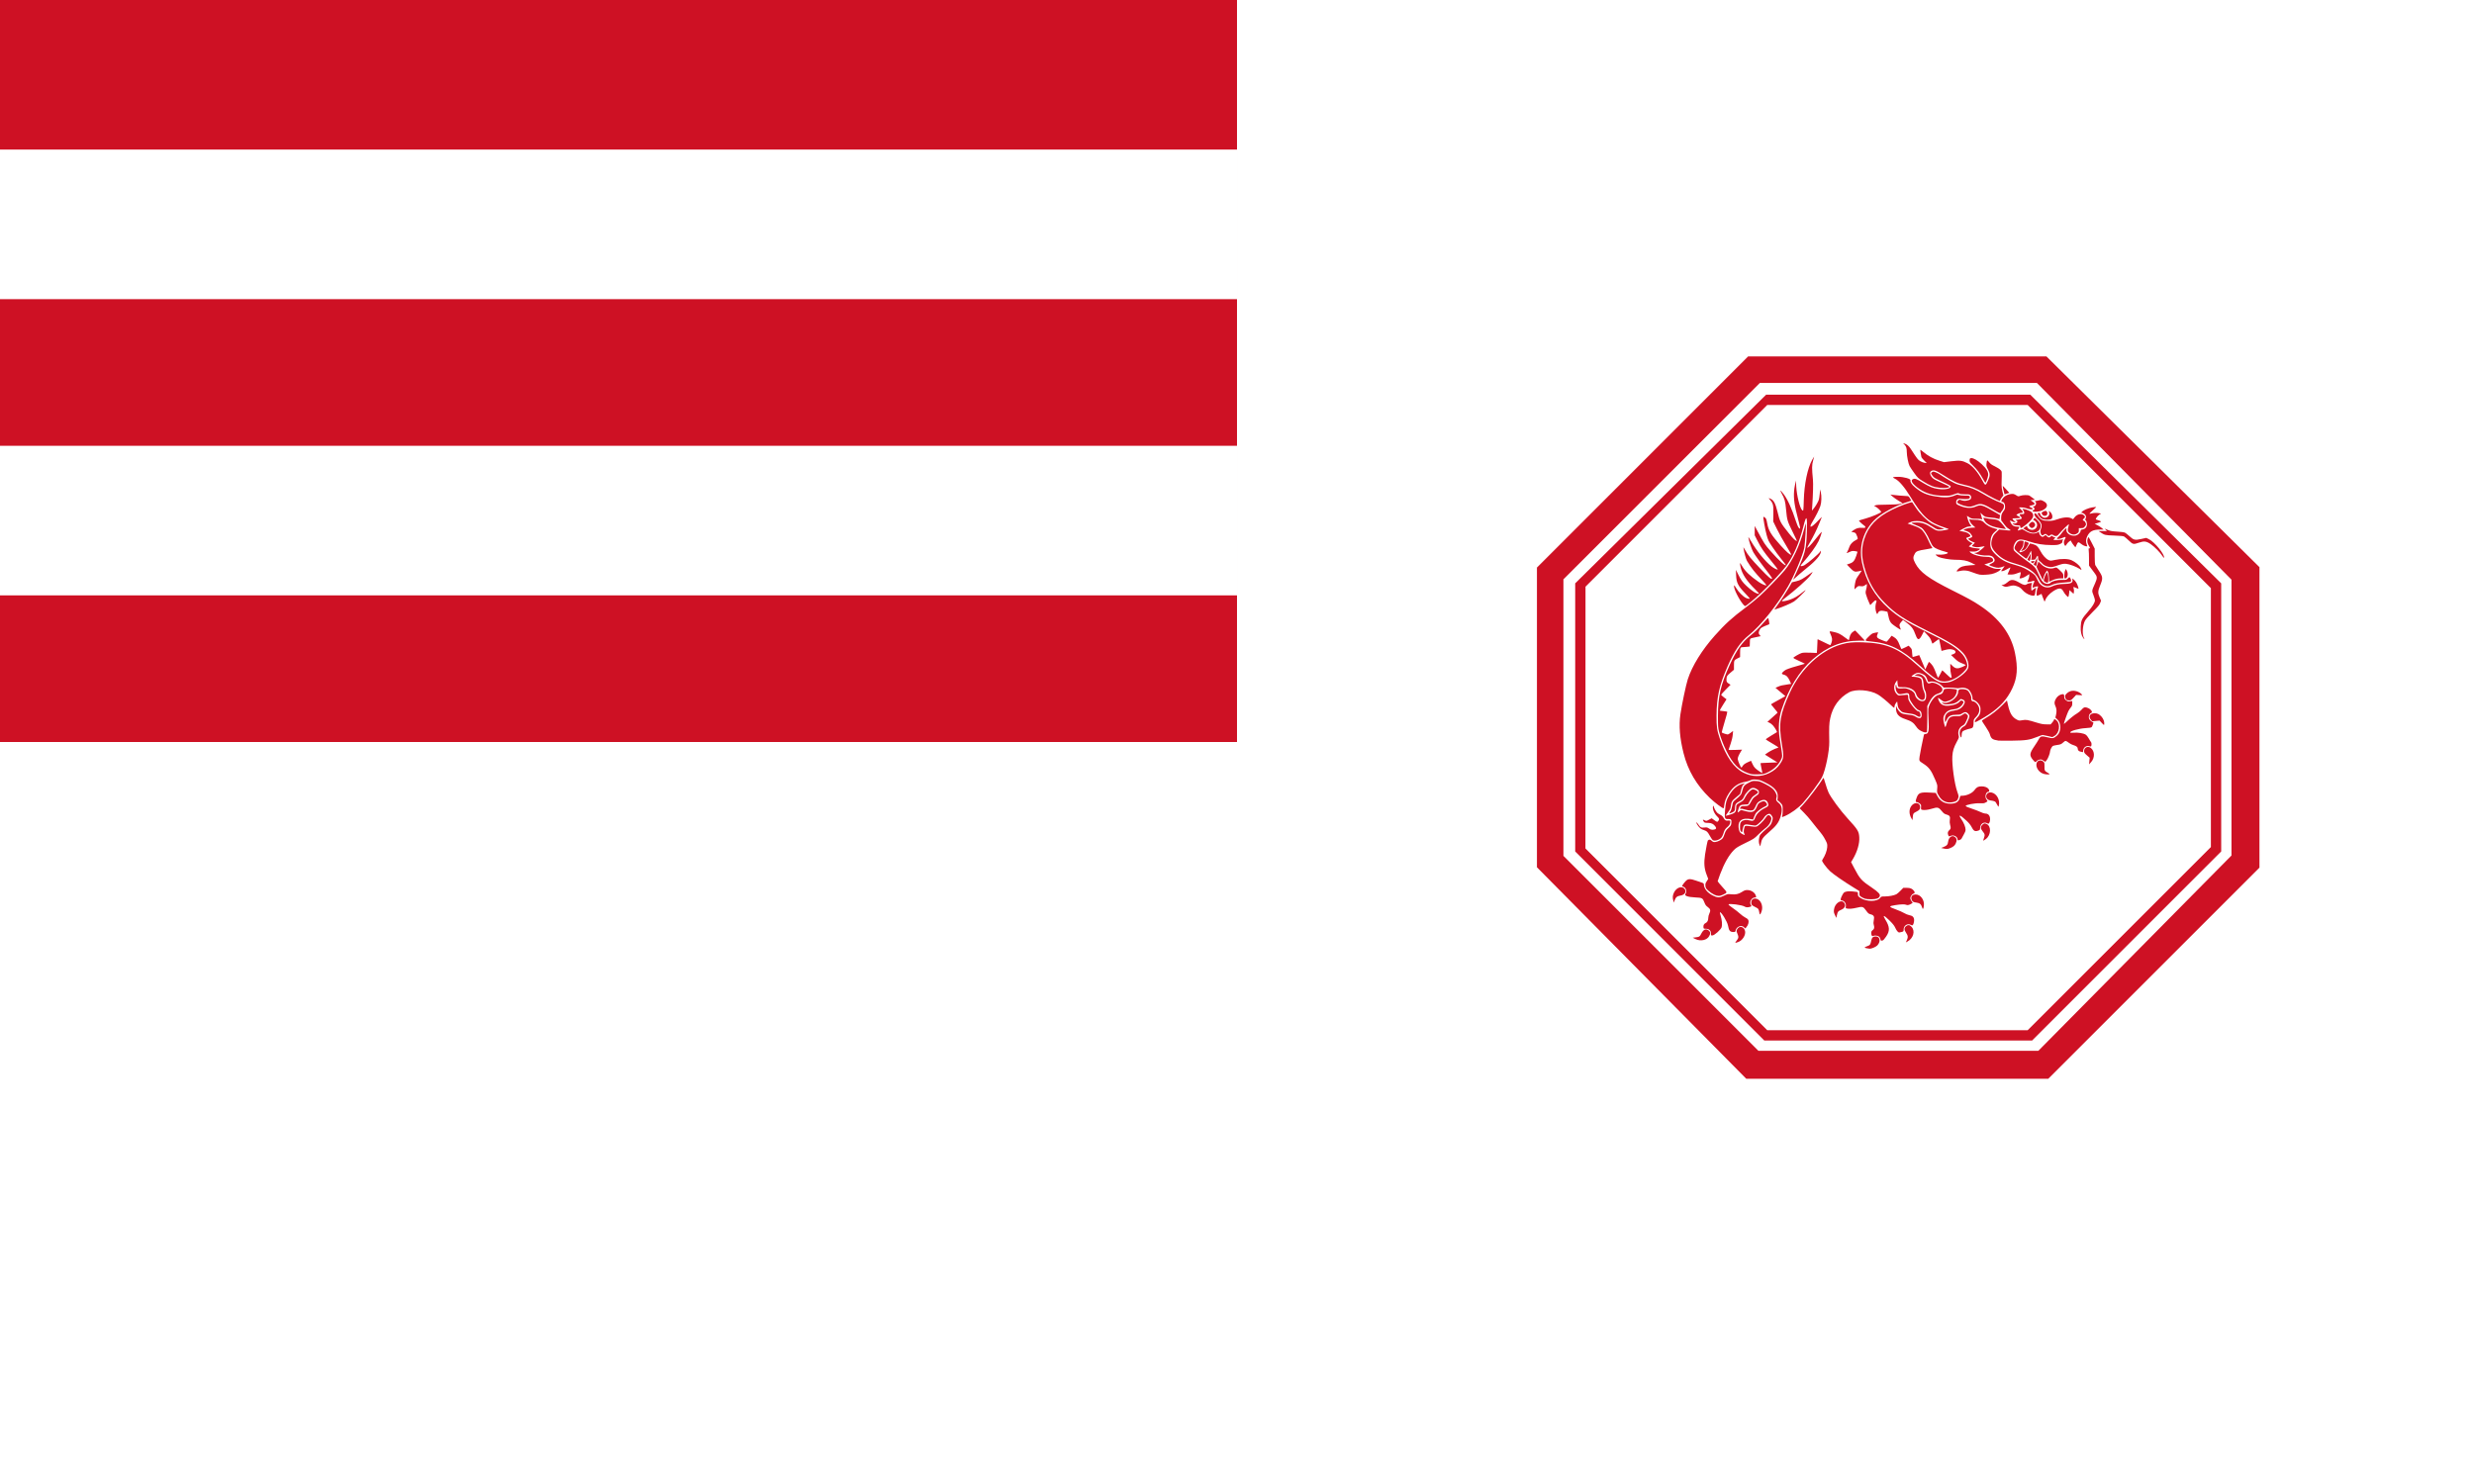 <?xml version="1.0" encoding="UTF-8" standalone="no"?>
<!-- Created with Inkscape (http://www.inkscape.org/) -->

<svg
   xmlns:dc="http://purl.org/dc/elements/1.1/"
   xmlns:cc="http://creativecommons.org/ns#"
   xmlns:rdf="http://www.w3.org/1999/02/22-rdf-syntax-ns#"
   xmlns:svg="http://www.w3.org/2000/svg"
   xmlns="http://www.w3.org/2000/svg"
   xmlns:sodipodi="http://sodipodi.sourceforge.net/DTD/sodipodi-0.dtd"
   xmlns:inkscape="http://www.inkscape.org/namespaces/inkscape"
   width="427.365mm"
   height="256.419mm"
   viewBox="0 0 427.365 256.419"
   version="1.1"
   id="svg8"
   inkscape:version="0.92.1 r15371"
   sodipodi:docname="Haiho flag.svg"
   inkscape:export-filename="C:\Users\User\Documents\NationStates\Aeia\Camria\Haiho\Haiho flag.png"
   inkscape:export-xdpi="56"
   inkscape:export-ydpi="56">
  <defs
     id="defs2">
    <linearGradient
       id="linearGradient4301">
      <stop
         style="stop-color:#ff0000;stop-opacity:1;"
         offset="0"
         id="stop4303" />
      <stop
         id="stop4309"
         offset="0.842"
         style="stop-color:#ff0000;stop-opacity:1;" />
      <stop
         style="stop-color:#c80000;stop-opacity:1;"
         offset="1"
         id="stop4305" />
    </linearGradient>
  </defs>
  <sodipodi:namedview
     id="base"
     pagecolor="#ffffff"
     bordercolor="#666666"
     borderopacity="1.0"
     inkscape:pageopacity="0.0"
     inkscape:pageshadow="2"
     inkscape:zoom="0.49497476"
     inkscape:cx="946.40397"
     inkscape:cy="330.01448"
     inkscape:document-units="mm"
     inkscape:current-layer="layer1"
     showgrid="false"
     inkscape:window-width="1920"
     inkscape:window-height="1018"
     inkscape:window-x="-8"
     inkscape:window-y="-8"
     inkscape:window-maximized="1"
     inkscape:snap-center="true"
     showguides="false" />
  <g
     inkscape:label="Layer 1"
     inkscape:groupmode="layer"
     id="layer1"
     transform="translate(215.969,-31.207)">
    <g
       transform="matrix(0.094,0,0,0.094,-251.009,96.903)"
       id="g4039"
       style="fill:#ffcc00;fill-opacity:1" />
    <g
       style="fill:#ff6600"
       transform="matrix(0.094,0.003,-0.003,0.094,-209.339,121.079)"
       id="g4051" />
    <rect
       style="opacity:1;fill:#ffffff;fill-opacity:1;fill-rule:nonzero;stroke:none;stroke-width:2;stroke-linecap:square;stroke-linejoin:miter;stroke-miterlimit:4;stroke-dasharray:4, 2;stroke-dashoffset:0;stroke-opacity:1;paint-order:stroke fill markers"
       id="rect4523"
       width="427.365"
       height="256.419"
       x="-215.969"
       y="31.207" />
    <rect
       style="opacity:1;fill:#ce1124;fill-opacity:1;fill-rule:nonzero;stroke:none;stroke-width:1;stroke-linecap:square;stroke-linejoin:miter;stroke-miterlimit:4;stroke-dasharray:2, 1;stroke-dashoffset:0;stroke-opacity:1;paint-order:stroke fill markers"
       id="rect4523-8"
       width="213.683"
       height="128.21"
       x="-215.969"
       y="31.207" />
    <rect
       style="opacity:1;fill:#ffffff;fill-opacity:1;fill-rule:nonzero;stroke:none;stroke-width:1.001;stroke-linecap:square;stroke-linejoin:miter;stroke-miterlimit:4;stroke-dasharray:2.002, 1.001;stroke-dashoffset:0;stroke-opacity:1;paint-order:stroke fill markers"
       id="rect4676-7-3"
       width="213.683"
       height="25.845"
       x="-215.969"
       y="57.052" />
    <rect
       style="opacity:1;fill:#ffffff;fill-opacity:1;fill-rule:nonzero;stroke:none;stroke-width:1.001;stroke-linecap:square;stroke-linejoin:miter;stroke-miterlimit:4;stroke-dasharray:2.002, 1.001;stroke-dashoffset:0;stroke-opacity:1;paint-order:stroke fill markers"
       id="rect4676-7-9-1"
       width="213.683"
       height="25.845"
       x="-215.969"
       y="108.235" />
    <path
       style="fill:#ffffff;fill-opacity:1;stroke:none;stroke-width:0.25px;stroke-linecap:butt;stroke-linejoin:miter;stroke-opacity:1"
       d="m 57.918,132.576 v 45.577 l 31.258,31.258 h 45.031 l 31.839,-31.839 V 132.474 L 134.6,101.028 H 88.678 l -31.031,31.031 z"
       id="path4484"
       inkscape:connector-curvature="0" />
    <path
       inkscape:connector-curvature="0"
       style="fill:#ce1124;stroke-width:0.25;fill-opacity:1"
       id="path1308"
       d="M 67.606,199.332 49.526,181.061 V 155.167 129.273 L 67.763,111.034 86.001,92.795 h 25.769 25.769 l 18.398,18.206 18.398,18.206 v 25.96 25.96 L 156.095,199.366 137.856,217.603 H 111.771 85.685 Z m 85.217,-3.431 16.681,-16.873 V 155.199 131.369 L 152.696,114.37 135.889,97.371 H 111.963 88.037 L 71.069,114.337 54.101,131.304 v 23.894 23.894 l 16.839,16.841 16.839,16.841 h 24.181 24.181 z M 72.466,194.662 56.135,178.329 V 155.166 132.003 L 72.626,115.704 89.117,99.404 h 22.813 22.813 l 16.491,16.299 16.491,16.299 v 23.163 23.163 l -16.331,16.333 -16.331,16.333 H 111.93 88.797 Z m 77.656,-1.269 15.824,-15.823 V 155.201 132.832 L 150.123,117.008 134.3,101.183 H 111.803 89.305 l -15.694,15.696 -15.694,15.696 -0.007,22.617 -0.007,22.617 15.701,15.703 15.701,15.703 h 22.496 22.496 z" />
    <path
       style="fill:#ce1124;fill-opacity:1;stroke-width:0.25"
       d="m 106.433,195.045 c -0.422,-0.094 -0.394,-0.149 0.182,-0.361 0.463,-0.17 0.517,-0.247 0.656,-0.923 0.116,-0.563 0.307,-0.747 0.776,-0.747 0.753,0 0.909,0.89 0.273,1.557 -0.239,0.251 -1.014,0.582 -1.326,0.567 -0.104,-0.005 -0.356,-0.047 -0.561,-0.092 z m -22.408,-1.318 c 0.353,-0.462 0.368,-0.618 0.117,-1.222 -0.182,-0.439 -0.183,-0.451 -0.028,-0.738 0.359,-0.667 1.22,-0.454 1.368,0.338 0.131,0.698 -0.469,1.629 -1.213,1.882 -0.568,0.194 -0.581,0.18 -0.244,-0.26 z m 29.394,-0.052 c 0.24,-0.53 0.212,-0.799 -0.139,-1.308 -0.355,-0.516 -0.347,-0.85 0.027,-1.144 0.325,-0.255 0.601,-0.217 0.926,0.128 0.685,0.727 0.314,2.018 -0.737,2.562 l -0.242,0.125 z m -4.557,-0.175 c -0.03,-0.161 -0.128,-0.358 -0.217,-0.439 -0.206,-0.187 -0.779,-0.266 -1.013,-0.141 -0.221,0.118 -0.357,-0.081 -0.357,-0.524 0,-0.221 0.059,-0.332 0.256,-0.477 0.278,-0.206 0.319,-0.433 0.171,-0.95 -0.059,-0.205 -0.054,-0.444 0.015,-0.78 0.129,-0.624 -0.003,-0.861 -0.557,-1.001 -0.33,-0.083 -0.435,-0.171 -0.777,-0.651 -0.49,-0.687 -0.613,-0.723 -1.619,-0.482 -0.771,0.184 -1.363,0.228 -1.739,0.127 -0.176,-0.047 -0.192,-0.088 -0.142,-0.379 0.086,-0.508 -0.3,-1.016 -0.773,-1.016 -0.201,0 -0.141,-0.344 0.156,-0.896 0.249,-0.463 0.312,-0.522 0.659,-0.613 0.356,-0.094 0.775,-0.088 1.685,0.025 0.362,0.045 0.363,0.046 0.363,0.402 0,0.333 0.029,0.377 0.422,0.645 1.017,0.693 2.93,0.695 3.423,0.003 0.169,-0.237 0.206,-0.248 0.832,-0.249 0.688,-0.002 1.566,-0.17 1.968,-0.378 0.131,-0.068 0.454,-0.346 0.718,-0.619 l 0.48,-0.496 0.59,0.005 c 0.618,0.005 0.93,0.131 1.227,0.497 0.211,0.259 0.187,0.452 -0.065,0.516 -0.239,0.06 -0.551,0.504 -0.552,0.784 0,0.099 0.094,0.32 0.21,0.49 l 0.211,0.31 -0.193,0.126 c -0.355,0.233 -0.713,0.321 -0.899,0.221 -0.243,-0.13 -0.905,-0.114 -1.941,0.048 -1.163,0.181 -1.145,0.278 0.144,0.745 0.543,0.197 1.177,0.478 1.408,0.624 0.231,0.146 0.636,0.31 0.901,0.364 0.498,0.101 0.692,0.244 0.797,0.588 0.079,0.258 -0.015,0.864 -0.165,1.064 -0.11,0.147 -0.131,0.148 -0.394,0.012 -0.572,-0.296 -1.227,0.142 -1.227,0.821 0,0.293 -0.025,0.327 -0.31,0.412 -0.171,0.051 -0.372,0.093 -0.446,0.093 -0.203,0 -0.475,-0.326 -0.71,-0.852 -0.152,-0.34 -0.432,-0.687 -1.024,-1.266 -0.93,-0.911 -1.193,-0.961 -0.681,-0.128 0.789,1.282 0.822,1.962 0.146,2.954 -0.247,0.362 -0.499,0.658 -0.562,0.658 -0.062,0 -0.17,0.021 -0.238,0.048 -0.089,0.034 -0.14,-0.035 -0.179,-0.244 z m -31.96,-0.037 -0.465,-0.234 0.469,-0.055 c 0.676,-0.079 0.749,-0.127 1.027,-0.679 0.363,-0.719 0.847,-0.891 1.306,-0.466 0.272,0.252 0.283,0.454 0.05,0.909 -0.367,0.72 -1.504,0.969 -2.388,0.524 z m 2.68,-0.96 c 0.013,-0.496 -0.313,-0.804 -0.862,-0.814 -0.391,-0.007 -0.406,-0.017 -0.432,-0.276 -0.034,-0.342 0.094,-0.579 0.387,-0.72 0.297,-0.143 0.447,-0.444 0.448,-0.903 7.49e-4,-0.201 0.08,-0.521 0.177,-0.71 0.266,-0.521 0.199,-0.82 -0.258,-1.14 -0.299,-0.21 -0.423,-0.376 -0.576,-0.772 -0.313,-0.809 -0.36,-0.835 -1.623,-0.898 -1.287,-0.064 -1.917,-0.298 -1.66,-0.617 0.299,-0.372 0.079,-1.108 -0.364,-1.219 -0.119,-0.03 -0.216,-0.079 -0.216,-0.109 7.49e-4,-0.116 0.332,-0.581 0.632,-0.886 0.404,-0.411 0.768,-0.422 1.814,-0.057 0.414,0.145 0.878,0.305 1.03,0.356 0.194,0.065 0.277,0.145 0.278,0.27 0.002,0.699 0.603,1.456 1.525,1.922 0.835,0.421 1.171,0.431 1.935,0.053 0.604,-0.298 0.673,-0.313 1.184,-0.259 0.835,0.089 1.336,-0.013 1.926,-0.394 0.415,-0.269 0.595,-0.333 0.921,-0.333 0.715,0 1.373,0.455 1.513,1.045 0.048,0.201 0.029,0.235 -0.13,0.235 -0.652,0 -1.096,0.815 -0.73,1.338 0.12,0.171 0.112,0.187 -0.141,0.275 -0.373,0.13 -0.725,0.117 -0.959,-0.037 -0.434,-0.284 -2.781,-0.588 -2.781,-0.36 0,0.065 0.336,0.345 0.746,0.622 0.411,0.277 0.962,0.707 1.225,0.955 0.263,0.249 0.684,0.557 0.935,0.685 0.327,0.167 0.478,0.302 0.534,0.478 0.1,0.312 -0.044,0.811 -0.331,1.153 l -0.213,0.254 -0.207,-0.207 c -0.457,-0.457 -1.327,-0.127 -1.463,0.555 -0.046,0.229 -0.088,0.261 -0.335,0.261 -0.636,0 -0.808,-0.194 -0.977,-1.109 -0.13,-0.703 -1.22,-2.476 -1.407,-2.289 -0.02,0.019 0.04,0.277 0.132,0.573 0.224,0.72 0.301,1.608 0.174,1.994 -0.144,0.435 -1.261,1.427 -1.608,1.427 -0.24,0 -0.253,-0.018 -0.245,-0.341 z m 21.429,-3.178 c -0.2,-0.425 -0.223,-0.554 -0.172,-0.962 0.134,-1.07 1.236,-1.819 1.739,-1.181 0.365,0.464 0.168,0.944 -0.507,1.234 -0.53,0.228 -0.597,0.312 -0.724,0.91 l -0.104,0.488 z m -13.059,-0.373 c -0.116,-0.69 -0.156,-0.746 -0.711,-1.014 -0.61,-0.294 -0.693,-0.392 -0.695,-0.825 -0.003,-0.618 0.703,-0.854 1.276,-0.426 0.53,0.395 0.755,1.265 0.512,1.982 -0.207,0.61 -0.315,0.69 -0.383,0.283 z m 28.103,-0.96 c -0.162,-0.54 -0.4,-0.748 -0.94,-0.821 -0.588,-0.079 -0.712,-0.148 -0.843,-0.464 -0.225,-0.543 0.062,-0.943 0.675,-0.943 0.853,0 1.551,0.96 1.415,1.947 -0.085,0.617 -0.181,0.705 -0.307,0.282 z m -42.975,-1.163 c -0.146,-0.515 -0.117,-0.893 0.106,-1.372 0.434,-0.933 1.458,-1.257 1.89,-0.598 0.318,0.485 -0.069,1.01 -0.818,1.109 -0.51,0.068 -0.774,0.301 -0.96,0.847 l -0.121,0.355 z m 33.129,-0.327 c -0.188,-0.061 -0.485,-0.205 -0.66,-0.319 -0.293,-0.19 -0.319,-0.239 -0.32,-0.606 l -9.9e-4,-0.399 -1.002,-0.618 c -1.743,-1.075 -3.457,-2.26 -4.037,-2.792 -0.309,-0.283 -0.765,-0.81 -1.015,-1.171 -0.45,-0.652 -0.453,-0.659 -0.308,-0.88 0.437,-0.665 0.76,-1.517 0.798,-2.1 0.037,-0.565 0.02,-0.632 -0.303,-1.256 -0.361,-0.696 -0.543,-0.95 -1.512,-2.114 -0.332,-0.399 -0.79,-0.975 -1.018,-1.28 -0.227,-0.305 -0.753,-0.9 -1.168,-1.323 l -0.754,-0.768 0.563,-0.597 c 0.891,-0.943 2.947,-3.655 3.492,-4.606 0.074,-0.129 0.142,0.025 0.376,0.859 0.157,0.559 0.408,1.286 0.558,1.614 0.401,0.879 2.011,3.07 3.259,4.437 1.804,1.976 1.98,2.257 2.05,3.285 0.074,1.075 -0.35,2.523 -1.11,3.794 l -0.306,0.512 0.513,0.98 c 1.016,1.942 1.255,2.205 3.144,3.477 1.056,0.711 1.432,1.128 1.294,1.433 -0.174,0.381 -0.487,0.502 -1.371,0.526 -0.506,0.014 -0.948,-0.02 -1.159,-0.089 z m -26.105,-0.726 c -0.282,-0.133 -0.718,-0.431 -0.968,-0.661 -0.398,-0.366 -0.461,-0.469 -0.5,-0.821 -0.039,-0.347 -0.009,-0.459 0.217,-0.811 l 0.262,-0.409 -0.306,-0.809 c -0.389,-1.029 -0.455,-1.964 -0.241,-3.409 0.14,-0.944 0.427,-2.382 0.485,-2.428 0.251,-0.202 0.377,-0.192 0.658,0.055 0.263,0.231 0.334,0.253 0.678,0.205 0.436,-0.06 1.051,-0.39 1.246,-0.668 0.072,-0.103 0.214,-0.438 0.315,-0.745 0.151,-0.456 0.27,-0.638 0.652,-0.994 0.427,-0.397 0.472,-0.473 0.51,-0.874 0.056,-0.578 -0.054,-0.709 -0.565,-0.677 -0.581,0.036 -0.638,-0.133 -0.525,-1.538 0.107,-1.325 0.221,-1.737 0.715,-2.575 0.672,-1.142 1.483,-1.81 2.438,-2.007 l 0.294,-0.061 -0.241,0.207 c -0.184,0.159 -0.284,0.376 -0.424,0.925 l -0.183,0.718 -0.702,0.588 c -0.742,0.622 -0.808,0.737 -0.919,1.617 -0.039,0.311 -0.151,0.54 -0.472,0.964 -0.231,0.306 -0.421,0.57 -0.421,0.586 0,0.047 0.883,-0.195 1.207,-0.33 0.478,-0.2 0.607,-0.408 0.623,-1 0.015,-0.583 0.002,-0.567 0.815,-1.038 0.399,-0.231 0.511,-0.355 0.745,-0.827 0.334,-0.671 1.017,-1.365 1.342,-1.365 0.261,0 0.646,0.183 0.816,0.388 0.105,0.126 0.087,0.17 -0.148,0.368 -0.147,0.124 -0.395,0.302 -0.552,0.397 -0.191,0.115 -0.397,0.382 -0.626,0.81 l -0.341,0.639 -0.469,0.022 c -0.89,0.042 -1.022,0.144 -1.236,0.954 -0.131,0.495 -0.103,0.52 0.23,0.201 0.229,-0.219 0.258,-0.225 0.602,-0.126 1.608,0.464 1.977,0.362 2.408,-0.667 0.213,-0.509 0.274,-0.581 0.653,-0.774 0.444,-0.227 0.708,-0.209 0.92,0.06 0.279,0.354 0.229,0.527 -0.206,0.713 -0.414,0.177 -1.168,0.709 -1.466,1.035 -0.102,0.111 -0.27,0.428 -0.372,0.703 l -0.187,0.5 -0.353,-0.068 c -1.492,-0.286 -2.245,0.192 -2.161,1.374 0.049,0.686 0.224,1 0.674,1.213 0.423,0.2 0.461,0.191 0.318,-0.076 -0.125,-0.234 -0.125,-0.53 0.003,-1.003 0.088,-0.325 0.116,-0.351 0.388,-0.351 0.162,0 0.554,0.045 0.873,0.099 0.319,0.055 0.682,0.074 0.808,0.042 0.311,-0.078 1.213,-0.929 1.561,-1.473 0.358,-0.56 0.597,-0.653 0.867,-0.338 0.231,0.268 0.239,0.389 0.064,0.893 -0.164,0.472 -0.487,0.865 -1.067,1.301 -0.25,0.188 -0.753,0.645 -1.119,1.017 -0.631,0.641 -0.743,0.714 -2.18,1.416 -1.278,0.625 -1.589,0.815 -1.987,1.217 -0.872,0.88 -1.669,2.279 -2.396,4.206 -0.229,0.607 -0.416,1.142 -0.416,1.189 0,0.048 0.368,0.494 0.818,0.991 0.923,1.021 0.919,0.949 0.077,1.349 -0.559,0.266 -0.913,0.257 -1.536,-0.038 z m 39.626,-7.966 -0.384,-0.086 0.357,-0.14 c 0.637,-0.25 0.795,-0.426 0.855,-0.949 0.095,-0.835 0.771,-1.224 1.266,-0.729 0.251,0.251 0.265,0.555 0.047,1.036 -0.174,0.383 -0.454,0.613 -1.012,0.83 -0.405,0.158 -0.568,0.163 -1.129,0.038 z m -31.71,-0.518 c -0.178,-0.391 -0.212,-0.803 -0.106,-1.31 0.112,-0.539 0.138,-0.57 1.43,-1.716 0.529,-0.469 0.625,-0.601 0.786,-1.086 0.2,-0.6 0.18,-0.771 -0.132,-1.141 -0.16,-0.191 -0.257,-0.235 -0.442,-0.202 -0.268,0.048 -0.666,0.384 -0.834,0.707 -0.138,0.265 -0.991,1.104 -1.27,1.25 -0.165,0.086 -0.346,0.08 -0.969,-0.032 -1.032,-0.185 -1.175,-0.141 -1.34,0.415 -0.072,0.243 -0.131,0.533 -0.131,0.646 0,0.253 -0.17,0.215 -0.323,-0.072 -0.068,-0.128 -0.1,-0.425 -0.082,-0.783 0.023,-0.487 0.062,-0.611 0.249,-0.798 0.272,-0.272 0.845,-0.356 1.39,-0.204 0.606,0.17 0.775,0.082 0.993,-0.514 0.23,-0.632 0.839,-1.225 1.649,-1.608 0.593,-0.28 0.704,-0.445 0.557,-0.83 -0.226,-0.595 -0.617,-0.735 -1.271,-0.453 -0.464,0.2 -0.644,0.403 -0.897,1.017 -0.087,0.211 -0.233,0.451 -0.325,0.533 -0.226,0.203 -0.791,0.192 -1.521,-0.03 -0.325,-0.099 -0.647,-0.157 -0.717,-0.131 -0.163,0.063 -0.161,-0.03 0.006,-0.268 0.113,-0.162 0.212,-0.19 0.666,-0.19 0.659,0 0.759,-0.071 1.151,-0.813 0.254,-0.481 0.405,-0.652 0.823,-0.935 0.459,-0.311 0.512,-0.377 0.512,-0.64 0,-0.239 -0.054,-0.33 -0.294,-0.491 -0.367,-0.247 -0.622,-0.313 -0.922,-0.238 -0.325,0.081 -1.103,0.906 -1.311,1.392 -0.216,0.504 -0.37,0.675 -0.8,0.89 -0.646,0.323 -0.81,0.548 -0.81,1.103 0,0.384 -0.038,0.528 -0.172,0.653 -0.154,0.143 -0.765,0.388 -0.824,0.33 -0.013,-0.013 0.072,-0.157 0.189,-0.321 0.138,-0.194 0.253,-0.534 0.329,-0.976 0.113,-0.652 0.133,-0.692 0.524,-1.02 1.027,-0.862 1.051,-0.894 1.227,-1.609 0.195,-0.793 0.331,-0.959 1.133,-1.38 0.557,-0.293 0.636,-0.311 1.223,-0.281 0.563,0.028 0.727,0.082 1.592,0.519 1.094,0.553 1.541,0.936 1.834,1.575 0.179,0.388 0.192,0.487 0.111,0.789 -0.113,0.42 -0.046,0.57 0.422,0.94 0.544,0.431 0.638,1.211 0.283,2.348 -0.323,1.035 -0.739,1.583 -2.076,2.733 -0.971,0.836 -1.199,1.164 -1.32,1.905 -0.083,0.506 -0.096,0.528 -0.188,0.328 z m -8.145,-0.935 c -0.075,-0.059 -0.295,-0.392 -0.49,-0.74 -0.41,-0.733 -0.482,-0.799 -1.114,-1.013 -0.372,-0.126 -0.545,-0.251 -0.832,-0.603 -0.199,-0.244 -0.363,-0.529 -0.363,-0.632 0,-0.145 0.069,-0.086 0.299,0.256 0.378,0.561 0.52,0.636 1.087,0.569 0.401,-0.047 0.494,-0.026 0.789,0.173 0.261,0.177 0.417,0.221 0.713,0.202 0.499,-0.033 0.632,-0.224 0.386,-0.555 -0.328,-0.443 -0.689,-0.621 -1.261,-0.623 -0.571,-0.002 -0.661,-0.036 -0.806,-0.313 -0.147,-0.279 -0.125,-0.293 0.207,-0.135 0.301,0.143 0.311,0.142 0.76,-0.101 l 0.455,-0.246 0.435,0.312 c 0.509,0.366 0.553,0.373 0.728,0.123 0.199,-0.285 0.167,-0.389 -0.24,-0.785 -0.523,-0.508 -0.864,-1.427 -0.651,-1.756 0.07,-0.109 0.083,-0.105 0.084,0.024 0.002,0.224 0.38,0.929 0.611,1.139 0.11,0.1 0.363,0.264 0.562,0.364 0.243,0.122 0.418,0.292 0.533,0.519 0.21,0.412 0.398,0.521 0.787,0.458 0.359,-0.058 0.438,0.07 0.314,0.517 -0.053,0.192 -0.212,0.407 -0.43,0.582 -0.381,0.306 -0.539,0.564 -0.72,1.173 -0.066,0.222 -0.203,0.51 -0.305,0.64 -0.349,0.443 -1.222,0.698 -1.539,0.449 z m 42.329,-0.034 c 0,-0.547 -0.655,-0.919 -1.21,-0.687 -0.298,0.124 -0.309,0.122 -0.401,-0.081 -0.167,-0.366 -0.115,-0.657 0.161,-0.899 0.284,-0.249 0.298,-0.349 0.138,-0.957 -0.067,-0.253 -0.086,-0.551 -0.049,-0.754 0.115,-0.629 -0.016,-0.857 -0.572,-0.997 -0.261,-0.066 -0.468,-0.189 -0.616,-0.368 -0.78,-0.94 -0.838,-0.958 -1.972,-0.619 -0.68,0.203 -1.294,0.264 -1.663,0.165 -0.146,-0.039 -0.166,-0.105 -0.142,-0.454 0.026,-0.37 0.003,-0.43 -0.241,-0.635 -0.148,-0.125 -0.363,-0.227 -0.476,-0.227 -0.26,0 -0.267,-0.173 -0.034,-0.796 0.305,-0.814 0.64,-0.943 2.237,-0.857 l 1.057,0.057 0.24,0.458 c 0.507,0.969 1.239,1.413 2.314,1.405 0.956,-0.007 1.448,-0.343 1.611,-1.098 0.054,-0.253 0.088,-0.277 0.379,-0.277 0.799,0 1.763,-0.442 2.155,-0.988 0.357,-0.496 0.621,-0.633 1.227,-0.633 0.53,0 0.999,0.179 1.193,0.457 0.174,0.249 0.159,0.482 -0.032,0.482 -0.472,0 -0.675,0.976 -0.288,1.388 0.215,0.229 0.189,0.275 -0.28,0.511 -0.188,0.094 -0.427,0.117 -0.902,0.086 -0.816,-0.054 -2.491,0.266 -2.45,0.468 0.015,0.076 0.406,0.248 1.006,0.443 0.54,0.175 1.231,0.44 1.536,0.588 0.305,0.149 0.658,0.27 0.784,0.27 0.41,8e-5 0.669,0.155 0.806,0.484 0.143,0.342 0.103,0.921 -0.08,1.172 -0.097,0.132 -0.125,0.133 -0.381,0.005 -0.562,-0.28 -1.144,0.136 -1.178,0.844 -0.016,0.339 -0.032,0.357 -0.405,0.473 -0.507,0.158 -0.73,0.021 -1.074,-0.659 -0.154,-0.305 -0.461,-0.692 -0.803,-1.011 -1.193,-1.116 -1.592,-1.253 -0.96,-0.33 0.435,0.636 0.731,1.373 0.731,1.821 0,0.212 -0.102,0.485 -0.309,0.828 -0.17,0.281 -0.338,0.59 -0.375,0.687 -0.084,0.221 -0.681,0.431 -0.681,0.24 z m 4.535,-0.302 c 0.201,-0.529 0.167,-0.708 -0.226,-1.178 -0.379,-0.454 -0.394,-0.772 -0.05,-1.116 0.274,-0.274 0.4,-0.3 0.73,-0.149 0.844,0.384 0.783,1.912 -0.102,2.588 -0.214,0.164 -0.419,0.297 -0.454,0.297 -0.036,0 0.011,-0.199 0.103,-0.442 z m -12.521,-3.404 c -0.43,-0.727 -0.441,-1.553 -0.028,-2.133 0.536,-0.753 1.531,-0.642 1.531,0.171 0,0.391 -0.116,0.53 -0.686,0.818 -0.505,0.256 -0.525,0.288 -0.587,0.93 l -0.05,0.518 z m -22.343,-0.314 c 0.116,-0.298 0.154,-1.609 0.056,-1.907 -0.056,-0.17 -0.261,-0.433 -0.479,-0.615 l -0.381,-0.319 0.051,-0.491 c 0.103,-0.988 -0.527,-1.739 -2.126,-2.535 -0.867,-0.431 -1.061,-0.495 -1.616,-0.531 -0.514,-0.033 -0.692,-0.009 -0.967,0.129 -0.185,0.093 -0.567,0.21 -0.848,0.259 -1.275,0.222 -2.097,0.785 -2.868,1.963 -0.489,0.748 -0.744,1.397 -0.815,2.077 -0.029,0.278 -0.077,0.52 -0.107,0.538 -0.126,0.078 -1.563,-1 -2.379,-1.784 -2.294,-2.204 -3.788,-4.746 -4.539,-7.723 -0.657,-2.603 -0.834,-4.777 -0.547,-6.729 0.25,-1.704 0.963,-5.093 1.273,-6.052 0.748,-2.314 2.457,-5.078 4.679,-7.565 1.805,-2.021 2.965,-3.078 5.261,-4.791 0.821,-0.613 1.954,-1.535 2.517,-2.049 1.018,-0.929 3.606,-3.605 4.276,-4.42 1.376,-1.674 2.595,-4.249 3.361,-7.103 0.154,-0.575 0.291,-1.035 0.304,-1.023 0.068,0.068 -0.151,3.547 -0.265,4.198 -0.209,1.196 -1.707,4.77 -2.791,6.657 -1.858,3.236 -4.731,6.822 -6.772,8.454 -1.466,1.172 -2.522,2.719 -3.711,5.439 -1.416,3.238 -1.881,5.322 -1.895,8.501 -0.009,1.946 0.071,2.497 0.581,3.988 1.035,3.029 2.436,5.042 4.072,5.849 1.513,0.747 3.04,0.768 4.462,0.062 0.823,-0.408 1.387,-0.881 1.829,-1.532 0.703,-1.035 0.722,-1.247 0.333,-3.566 -0.578,-3.44 -0.322,-5.037 1.413,-8.833 1.853,-4.052 5.311,-7.284 8.879,-8.298 1.152,-0.327 2.014,-0.411 3.681,-0.356 4.127,0.135 6.221,1.022 9.533,4.036 2.023,1.841 3.091,2.64 3.813,2.854 0.458,0.136 1.288,0.105 1.797,-0.067 1.137,-0.384 2.628,-1.495 3.018,-2.25 0.318,-0.616 -0.048,-1.867 -0.795,-2.716 -0.939,-1.067 -2.376,-1.959 -6.247,-3.877 -3.957,-1.961 -5.381,-2.887 -7.164,-4.659 -1.907,-1.895 -2.988,-3.783 -3.703,-6.465 -0.467,-1.753 -0.466,-3.158 0.003,-4.648 0.723,-2.293 2.134,-3.786 4.851,-5.132 1.321,-0.654 3.34,-1.399 3.449,-1.272 0.034,0.04 0.317,0.461 0.628,0.936 0.638,0.972 1.842,2.18 2.666,2.674 0.272,0.163 0.894,0.455 1.382,0.649 l 0.888,0.352 -0.403,0.055 c -0.732,0.1 -0.85,0.07 -1.578,-0.412 -1.126,-0.745 -1.85,-1.014 -2.728,-1.012 -0.59,10e-4 -0.816,0.041 -1.193,0.212 l -0.465,0.211 0.83,0.286 c 1.27,0.438 1.624,0.673 2.095,1.394 0.221,0.338 0.533,0.922 0.692,1.297 0.16,0.375 0.384,0.809 0.498,0.964 0.114,0.156 0.191,0.299 0.171,0.319 -0.02,0.02 -0.513,0.11 -1.096,0.2 -1.418,0.219 -1.696,0.326 -1.93,0.739 -0.348,0.615 -0.338,0.883 0.061,1.649 0.81,1.556 2.296,2.648 6.399,4.701 2.758,1.38 3.54,1.81 4.749,2.61 3.407,2.256 5.413,4.955 6.08,8.18 0.539,2.607 0.412,4.302 -0.461,6.153 -0.875,1.854 -2.083,3.198 -4.057,4.513 -0.766,0.51 -2.185,1.315 -2.325,1.319 -0.202,0.004 -0.02,-0.433 0.319,-0.765 0.436,-0.428 0.555,-0.716 0.573,-1.384 0.01,-0.368 -0.036,-0.553 -0.21,-0.851 -0.231,-0.394 -0.775,-0.837 -1.027,-0.837 -0.113,0 -0.145,-0.079 -0.146,-0.363 -0.002,-0.478 -0.388,-1.24 -0.753,-1.487 -0.359,-0.242 -0.975,-0.336 -1.422,-0.216 -0.227,0.061 -0.464,0.066 -0.685,0.015 -0.186,-0.043 -0.737,-0.079 -1.225,-0.08 l -0.887,-0.002 -0.282,-0.29 c -0.581,-0.599 -1.601,-0.919 -2.221,-0.698 -0.161,0.058 -0.199,0.017 -0.321,-0.352 -0.197,-0.594 -0.357,-0.784 -0.851,-1.014 -0.599,-0.279 -0.958,-0.264 -1.446,0.059 -0.532,0.353 -0.556,0.419 -0.152,0.419 0.535,0 1.172,0.165 1.336,0.346 0.105,0.116 0.168,0.387 0.212,0.917 0.045,0.548 0.126,0.886 0.296,1.246 0.244,0.515 0.257,1.113 0.032,1.385 -0.309,0.373 -1.16,-0.172 -1.355,-0.867 -0.216,-0.77 -1.152,-1.264 -2.32,-1.224 -0.428,0.015 -0.701,-0.013 -0.766,-0.079 -0.056,-0.056 -0.118,-0.332 -0.138,-0.613 l -0.037,-0.512 -0.163,0.207 c -0.552,0.702 -0.497,1.67 0.13,2.255 0.202,0.189 0.259,0.199 0.755,0.137 0.295,-0.037 0.67,-0.071 0.834,-0.076 0.32,-0.01 0.301,-0.049 0.333,0.679 0.021,0.469 1.368,2.169 1.719,2.169 0.198,0 0.311,0.155 0.38,0.526 0.09,0.484 -0.147,0.564 -0.667,0.226 -0.329,-0.214 -0.559,-0.281 -1.284,-0.376 -1.11,-0.145 -1.238,-0.195 -1.616,-0.636 -0.293,-0.343 -0.334,-0.466 -0.42,-1.275 -0.022,-0.204 -0.033,-0.198 -0.257,0.126 -0.129,0.187 -0.234,0.446 -0.234,0.576 0,0.32 -0.054,0.302 -0.552,-0.179 -0.742,-0.717 -1.796,-1.579 -2.303,-1.882 -1.347,-0.807 -3.855,-1.002 -4.984,-0.388 -1.707,0.929 -2.837,2.481 -3.259,4.477 -0.192,0.905 -0.216,1.513 -0.166,4.093 0.031,1.573 -0.658,4.917 -1.255,6.099 -0.398,0.788 -2.268,3.311 -3.305,4.461 -0.795,0.881 -2.051,1.788 -3.145,2.27 -0.429,0.189 -0.491,0.199 -0.442,0.072 z m 37.107,-2.12 c -0.272,-0.533 -0.286,-0.541 -1.169,-0.675 -0.176,-0.027 -0.393,-0.127 -0.482,-0.222 -0.493,-0.529 -0.038,-1.288 0.691,-1.151 0.937,0.176 1.56,1.324 1.274,2.347 -0.052,0.184 -0.082,0.156 -0.314,-0.299 z m -8.612,-0.364 c -0.738,-0.193 -1.16,-0.566 -1.592,-1.406 -0.143,-0.277 -0.16,-0.425 -0.112,-0.938 0.055,-0.592 0.045,-0.636 -0.343,-1.548 -0.707,-1.66 -1.065,-2.136 -2.113,-2.806 -0.681,-0.436 -0.685,-0.445 -0.578,-1.219 0.074,-0.53 0.455,-2.446 0.731,-3.674 0.029,-0.131 0.106,-0.192 0.239,-0.192 0.571,0 0.683,-0.495 0.567,-2.501 -0.047,-0.806 -0.061,-1.638 -0.032,-1.849 0.137,-0.986 1.11,-2.311 1.783,-2.427 0.487,-0.084 0.704,-0.253 0.819,-0.64 0.094,-0.314 0.129,-0.342 0.481,-0.395 0.359,-0.054 1.295,0.004 1.7,0.105 0.16,0.04 0.179,0.088 0.137,0.358 -0.119,0.774 -0.645,1.359 -1.467,1.634 -0.656,0.219 -0.788,0.194 -1.359,-0.261 -0.468,-0.373 -0.518,-0.347 -0.307,0.158 0.315,0.753 0.819,1.01 1.807,0.921 0.798,-0.072 1.465,-0.318 1.759,-0.647 0.254,-0.285 0.373,-0.311 0.614,-0.131 0.164,0.122 0.164,0.127 -0.005,0.445 -0.247,0.464 -0.807,0.861 -1.301,0.921 -1.069,0.128 -1.418,0.303 -1.834,0.92 -0.274,0.406 -0.3,0.796 -0.105,1.562 0.204,0.8 0.215,0.803 0.417,0.112 0.336,-1.154 0.641,-1.393 1.746,-1.366 0.57,0.014 0.666,-0.009 1.017,-0.242 0.461,-0.305 0.446,-0.304 0.731,-0.08 0.292,0.23 0.284,0.367 -0.067,1.135 -0.245,0.538 -0.345,0.667 -0.633,0.813 -0.609,0.31 -0.889,1.001 -0.697,1.715 0.084,0.311 0.065,0.378 -0.296,1.045 -0.545,1.008 -0.732,1.602 -0.789,2.508 -0.094,1.489 0.355,4.752 0.845,6.149 0.266,0.759 0.272,0.803 0.151,1.152 -0.096,0.277 -0.201,0.4 -0.443,0.518 -0.361,0.177 -1.094,0.253 -1.474,0.154 z m -34.378,-5.024 c -1.628,-0.578 -2.644,-1.617 -3.736,-3.818 -0.548,-1.105 -0.989,-2.262 -1.266,-3.325 -0.183,-0.702 -0.2,-0.937 -0.196,-2.73 0.008,-3.396 0.473,-5.408 2.045,-8.856 1.146,-2.512 2.157,-3.939 3.58,-5.052 0.66,-0.516 1.441,-1.283 2.236,-2.194 0.399,-0.457 0.754,-0.832 0.79,-0.832 0.093,0 0.289,1.055 0.202,1.089 -1.294,0.507 -1.44,0.59 -1.627,0.92 -0.239,0.422 -0.243,0.699 -0.015,0.942 l 0.178,0.19 -0.669,0.144 c -1.325,0.285 -1.177,0.168 -1.205,0.953 l -0.025,0.687 -0.393,0.054 c -0.216,0.03 -0.531,0.054 -0.701,0.055 -0.522,0.002 -0.564,0.071 -0.567,0.944 l -0.003,0.781 -0.424,0.211 c -0.599,0.298 -0.637,0.372 -0.637,1.229 v 0.746 l -0.576,0.487 c -0.603,0.51 -0.677,0.618 -0.705,1.024 -0.037,0.54 -7.49e-4,0.629 0.347,0.859 l 0.346,0.229 -0.815,0.819 c -0.449,0.45 -0.814,0.856 -0.813,0.902 0.002,0.046 0.212,0.242 0.467,0.435 l 0.464,0.352 -0.604,0.954 c -0.332,0.525 -0.585,0.973 -0.562,0.996 0.023,0.023 0.316,0.065 0.652,0.093 0.335,0.028 0.629,0.082 0.653,0.12 0.024,0.038 -0.191,0.838 -0.478,1.778 -0.286,0.94 -0.497,1.746 -0.468,1.793 0.052,0.084 0.834,0.344 1.035,0.344 0.058,0 0.286,-0.138 0.507,-0.306 l 0.401,-0.306 -0.059,0.669 c -0.036,0.41 -0.175,0.999 -0.357,1.522 -0.164,0.469 -0.318,0.916 -0.342,0.992 -0.04,0.125 0.071,0.134 1.129,0.094 l 1.174,-0.045 -0.196,0.317 c -0.351,0.568 -0.546,1.026 -0.548,1.286 -0.002,0.264 0.519,1.493 0.633,1.493 0.035,0 0.142,-0.131 0.236,-0.292 0.123,-0.209 0.347,-0.378 0.791,-0.596 0.34,-0.168 0.627,-0.296 0.638,-0.284 0.01,0.011 0.132,0.272 0.27,0.579 0.254,0.563 0.474,0.789 1.283,1.319 0.2,0.131 0.377,0.223 0.393,0.205 0.016,-0.019 -0.056,-0.408 -0.159,-0.866 -0.125,-0.554 -0.157,-0.836 -0.095,-0.844 0.051,-0.006 0.717,-0.035 1.48,-0.064 l 1.387,-0.052 -1.073,-0.672 -1.073,-0.672 0.412,-0.295 c 0.41,-0.294 1.34,-0.755 1.71,-0.848 0.107,-0.027 0.195,-0.074 0.195,-0.104 0,-0.03 -0.48,-0.336 -1.066,-0.681 -0.586,-0.344 -1.086,-0.658 -1.11,-0.697 -0.024,-0.04 0.388,-0.33 0.917,-0.646 0.528,-0.316 0.979,-0.589 1.001,-0.608 0.069,-0.057 -0.344,-0.767 -0.662,-1.139 -0.167,-0.195 -0.455,-0.419 -0.639,-0.497 l -0.335,-0.142 0.84,-0.76 c 0.462,-0.418 0.868,-0.782 0.902,-0.81 0.034,-0.027 -0.205,-0.356 -0.531,-0.73 -0.326,-0.374 -0.593,-0.7 -0.594,-0.723 -7.49e-4,-0.024 0.335,-0.226 0.745,-0.451 0.41,-0.224 0.97,-0.535 1.244,-0.69 l 0.498,-0.282 -0.857,-0.717 -0.857,-0.717 0.444,-0.2 c 0.417,-0.188 0.748,-0.264 1.824,-0.419 l 0.442,-0.063 -0.286,-0.616 c -0.295,-0.636 -0.576,-0.897 -1.085,-1.009 -0.131,-0.029 -0.238,-0.1 -0.238,-0.158 0,-0.138 0.401,-0.51 0.727,-0.674 0.33,-0.166 1.681,-0.6 2.544,-0.817 0.368,-0.092 0.684,-0.183 0.702,-0.202 0.018,-0.018 -0.428,-0.238 -0.992,-0.487 -0.564,-0.25 -1.012,-0.492 -0.997,-0.54 0.046,-0.139 1.093,-0.74 1.468,-0.842 0.218,-0.06 0.755,-0.076 1.463,-0.045 l 1.118,0.049 0.054,-0.572 c 0.03,-0.314 0.054,-0.85 0.055,-1.19 0,-0.34 0.02,-0.618 0.045,-0.618 0.024,0 0.503,0.23 1.065,0.512 0.562,0.282 1.057,0.512 1.101,0.512 0.044,0 0.144,-0.194 0.223,-0.432 0.165,-0.498 0.13,-0.795 -0.174,-1.485 -0.243,-0.55 -0.259,-0.542 0.668,-0.336 0.683,0.152 1.076,0.354 1.899,0.977 0.307,0.232 0.572,0.422 0.59,0.422 0.018,0 0.076,-0.212 0.13,-0.47 0.104,-0.503 0.346,-0.854 0.738,-1.074 l 0.243,-0.136 0.842,0.883 0.842,0.883 -1.013,0.001 c -2.988,0.004 -5.493,1.013 -8.026,3.233 -2.319,2.032 -4.17,5.048 -5.39,8.782 -0.438,1.34 -0.56,3.166 -0.317,4.746 0.065,0.422 0.202,1.317 0.305,1.988 0.173,1.126 0.177,1.246 0.056,1.55 -0.413,1.032 -1.247,1.89 -2.357,2.425 -0.709,0.342 -0.747,0.35 -1.749,0.374 -0.942,0.022 -1.078,0.005 -1.706,-0.218 z m 51.161,0.152 c -0.895,-0.212 -1.548,-1.168 -1.303,-1.908 0.17,-0.516 0.826,-0.603 1.223,-0.161 0.122,0.135 0.148,0.29 0.128,0.769 -0.027,0.669 0.046,0.809 0.574,1.093 0.163,0.088 0.296,0.189 0.296,0.226 0,0.082 -0.544,0.071 -0.919,-0.018 z m 7.802,-2.238 0.05,-0.572 -0.325,-0.281 c -0.598,-0.516 -0.637,-0.571 -0.637,-0.882 0,-0.62 0.656,-0.925 1.151,-0.536 0.708,0.557 0.729,1.714 0.046,2.471 l -0.336,0.372 z m -9.782,-0.246 c -0.599,-0.758 -0.559,-1.081 0.293,-2.329 0.298,-0.436 0.622,-0.952 0.721,-1.145 0.299,-0.587 0.507,-0.64 1.505,-0.387 0.954,0.242 1.087,0.218 1.686,-0.309 0.725,-0.636 0.748,-2.141 0.043,-2.778 l -0.34,-0.308 0.1,-0.417 c 0.149,-0.62 0.125,-1.103 -0.074,-1.533 -0.22,-0.472 -0.224,-0.712 -0.02,-1.152 0.198,-0.427 0.557,-0.761 0.956,-0.888 0.447,-0.143 0.579,-0.061 0.573,0.357 -0.004,0.292 0.042,0.393 0.274,0.6 0.246,0.22 0.326,0.244 0.693,0.209 l 0.414,-0.04 v 0.411 c 0,0.33 -0.048,0.466 -0.244,0.691 -0.134,0.154 -0.323,0.435 -0.419,0.624 -0.189,0.373 -0.787,2.043 -0.787,2.199 0,0.052 0.182,-0.079 0.405,-0.291 0.685,-0.653 1.408,-1.232 1.855,-1.485 0.235,-0.133 0.593,-0.427 0.796,-0.653 0.287,-0.32 0.427,-0.412 0.627,-0.412 0.339,0 0.801,0.225 1.011,0.492 0.222,0.282 0.212,0.399 -0.041,0.515 -0.321,0.146 -0.447,0.711 -0.239,1.067 0.122,0.21 0.467,0.48 0.681,0.533 0.06,0.015 -0.182,0.699 -0.285,0.806 -0.088,0.091 -0.398,0.144 -1.08,0.182 -1.085,0.062 -2.62,0.482 -2.62,0.717 0,0.103 0.102,0.116 0.58,0.072 0.729,-0.068 1.716,0.093 2.084,0.339 0.153,0.103 0.396,0.407 0.54,0.676 0.143,0.269 0.307,0.535 0.363,0.591 0.107,0.107 0.135,0.477 0.054,0.691 -0.039,0.102 -0.103,0.108 -0.347,0.034 -0.527,-0.162 -1.055,0.262 -1.055,0.846 0,0.165 -0.035,0.205 -0.149,0.171 -0.082,-0.024 -0.256,-0.07 -0.386,-0.101 -0.251,-0.06 -0.403,-0.26 -0.403,-0.53 0,-0.235 -0.25,-0.428 -0.75,-0.576 -0.24,-0.071 -0.544,-0.219 -0.675,-0.328 -0.274,-0.228 -0.57,-0.394 -0.702,-0.394 -0.05,0 -0.243,0.137 -0.428,0.305 -0.288,0.261 -0.428,0.318 -0.957,0.391 -0.341,0.047 -0.691,0.124 -0.779,0.171 -0.167,0.089 -0.481,0.697 -0.484,0.937 -0.004,0.33 -0.356,1.248 -0.582,1.518 l -0.245,0.293 -0.249,-0.172 c -0.137,-0.095 -0.313,-0.196 -0.392,-0.224 -0.216,-0.078 -0.744,0.096 -0.861,0.284 -0.159,0.255 -0.285,0.203 -0.658,-0.269 z m -5.93,-3.288 c -1.053,-0.162 -1.275,-0.33 -1.489,-1.125 -0.055,-0.203 -0.385,-0.789 -0.734,-1.302 -0.349,-0.513 -0.635,-0.966 -0.635,-1.006 0,-0.04 0.298,-0.246 0.661,-0.457 1.022,-0.595 2.027,-1.377 2.886,-2.249 l 0.784,-0.796 0.189,0.829 c 0.331,1.45 0.722,2.077 1.565,2.507 0.318,0.162 0.394,0.169 0.909,0.077 0.648,-0.116 0.873,-0.079 2.432,0.402 0.831,0.256 1.158,0.316 1.737,0.316 l 0.714,0.001 0.289,-0.334 c 0.159,-0.184 0.289,-0.385 0.289,-0.448 0,-0.191 0.209,-0.128 0.491,0.148 0.642,0.628 0.43,2.136 -0.366,2.602 l -0.402,0.236 -0.779,-0.186 c -0.428,-0.102 -0.836,-0.185 -0.907,-0.184 -0.07,0.001 -0.508,0.155 -0.973,0.342 -1.294,0.52 -1.91,0.612 -4.316,0.642 -1.149,0.014 -2.205,0.008 -2.346,-0.013 z m -6.614,-0.852 c -0.215,-0.652 0.026,-1.275 0.608,-1.572 0.3,-0.153 0.391,-0.274 0.681,-0.905 0.399,-0.868 0.407,-0.97 0.096,-1.318 -0.298,-0.334 -0.583,-0.346 -1.039,-0.044 -0.293,0.194 -0.428,0.224 -1.005,0.224 -0.924,0 -1.347,0.214 -1.641,0.831 -0.117,0.246 -0.242,0.448 -0.277,0.448 -0.035,1.7e-4 -0.064,-0.216 -0.064,-0.48 0,-0.882 0.47,-1.359 1.474,-1.494 0.937,-0.127 1.446,-0.424 1.821,-1.064 0.257,-0.438 0.18,-0.732 -0.231,-0.875 -0.151,-0.053 -0.288,-0.096 -0.304,-0.096 -0.016,0 -0.178,0.134 -0.36,0.298 -0.473,0.428 -0.885,0.572 -1.765,0.62 -0.745,0.04 -0.78,0.034 -1.024,-0.187 -0.189,-0.172 -0.205,-0.207 -0.066,-0.139 0.954,0.463 2.757,-0.749 2.757,-1.854 0,-0.172 0.062,-0.278 0.207,-0.356 0.29,-0.155 1.104,-0.076 1.396,0.136 0.32,0.231 0.713,1.031 0.659,1.339 -0.058,0.327 0.087,0.569 0.34,0.569 0.299,0 0.775,0.457 0.948,0.91 0.233,0.609 0.078,1.196 -0.467,1.773 -0.414,0.437 -0.419,0.45 -0.422,1.007 -0.004,0.663 -0.107,0.897 -0.424,0.966 -0.776,0.168 -1.388,0.399 -1.508,0.569 -0.074,0.106 -0.132,0.366 -0.132,0.596 0,0.484 -0.117,0.529 -0.259,0.099 z m -6.766,-0.82 c -0.375,-0.203 -0.583,-0.394 -0.837,-0.769 -0.449,-0.661 -0.85,-0.935 -1.845,-1.261 -1.228,-0.402 -1.656,-0.927 -1.627,-1.997 0.006,-0.238 0.029,-0.34 0.05,-0.227 0.048,0.256 0.363,0.757 0.632,1.004 0.29,0.268 0.547,0.345 1.49,0.45 0.688,0.077 0.908,0.139 1.233,0.347 0.643,0.413 1.021,0.308 1.019,-0.283 -0.002,-0.49 -0.157,-0.761 -0.483,-0.846 -0.312,-0.081 -0.882,-0.706 -1.346,-1.476 -0.235,-0.39 -0.302,-0.593 -0.302,-0.914 0,-0.57 -0.185,-0.652 -1.031,-0.461 -0.686,0.155 -0.868,0.103 -1.149,-0.326 -0.171,-0.262 -0.267,-1.111 -0.134,-1.193 0.061,-0.038 0.096,0.015 0.096,0.146 0,0.394 0.265,0.519 0.969,0.459 0.546,-0.046 0.701,-0.025 1.169,0.158 0.647,0.254 0.983,0.553 1.056,0.942 0.161,0.859 1.347,1.455 1.768,0.889 0.242,-0.325 0.232,-1.179 -0.018,-1.597 -0.141,-0.236 -0.211,-0.533 -0.262,-1.12 -0.097,-1.118 -0.251,-1.307 -1.185,-1.453 l -0.384,-0.06 0.279,-0.148 c 0.553,-0.294 1.406,0.138 1.665,0.841 0.221,0.6 0.417,0.783 0.701,0.653 0.361,-0.165 0.751,-0.116 1.307,0.161 1.134,0.567 1.175,1.345 0.085,1.651 -0.58,0.163 -1.082,0.677 -1.535,1.573 l -0.284,0.56 v 2.178 c 0,1.198 -0.031,2.226 -0.069,2.285 -0.116,0.179 -0.503,0.116 -1.027,-0.169 z m 31.242,-1.371 -0.394,-0.41 -0.635,0.058 -0.635,0.058 -0.23,-0.273 c -0.465,-0.553 -0.151,-1.113 0.624,-1.113 0.527,0 0.811,0.137 1.217,0.587 0.322,0.356 0.517,0.884 0.472,1.275 -0.026,0.227 -0.029,0.226 -0.42,-0.181 z M 141.076,152.18 c -0.183,-0.073 -0.368,-0.523 -0.311,-0.752 0.074,-0.295 0.562,-0.701 0.975,-0.812 0.631,-0.17 1.447,0.076 1.894,0.571 0.143,0.158 0.133,0.161 -0.408,0.127 l -0.555,-0.035 -0.445,0.48 c -0.383,0.414 -0.486,0.479 -0.743,0.473 -0.164,-0.004 -0.347,-0.027 -0.407,-0.051 z m -21.901,-3.334 c -0.809,-0.293 -1.586,-0.876 -3.54,-2.656 -3.144,-2.863 -5.225,-3.872 -8.588,-4.161 -0.906,-0.078 -0.921,-0.11 -0.327,-0.715 0.282,-0.287 0.608,-0.571 0.725,-0.632 0.213,-0.11 1.024,-0.262 1.024,-0.191 0,0.021 -0.057,0.174 -0.127,0.342 -0.149,0.355 -0.109,0.507 0.184,0.699 0.218,0.143 1.25,0.553 1.391,0.553 0.043,0 0.256,-0.231 0.474,-0.514 l 0.395,-0.514 0.346,0.194 c 0.491,0.275 0.762,0.643 1.052,1.428 0.139,0.377 0.283,0.685 0.319,0.685 0.036,1.7e-4 0.328,-0.132 0.649,-0.293 l 0.583,-0.294 0.282,0.291 c 0.261,0.27 0.285,0.341 0.321,0.976 0.022,0.377 0.07,0.685 0.106,0.685 0.037,0 0.302,-0.073 0.591,-0.163 l 0.524,-0.163 0.194,0.44 c 0.106,0.242 0.342,0.8 0.524,1.241 l 0.331,0.8 0.284,-0.625 c 0.156,-0.344 0.303,-0.643 0.325,-0.666 0.064,-0.064 0.453,0.334 0.717,0.732 0.132,0.2 0.369,0.729 0.526,1.175 0.157,0.446 0.315,0.812 0.351,0.812 0.036,0 0.205,-0.278 0.375,-0.618 0.17,-0.34 0.326,-0.636 0.345,-0.657 0.019,-0.021 0.351,0.275 0.736,0.659 0.512,0.509 0.734,0.677 0.821,0.622 0.102,-0.064 0.099,-0.149 -0.021,-0.579 -0.078,-0.277 -0.141,-0.807 -0.141,-1.177 v -0.673 l 0.375,0.369 c 0.524,0.514 0.897,0.552 1.741,0.174 0.342,-0.153 0.591,-0.303 0.554,-0.334 -0.037,-0.031 -0.349,-0.167 -0.693,-0.302 -0.497,-0.195 -0.751,-0.366 -1.237,-0.835 l -0.612,-0.589 0.355,-0.124 c 0.582,-0.203 0.563,-0.627 -0.036,-0.793 -0.433,-0.12 -0.73,-0.106 -1.398,0.068 l -0.567,0.148 -0.183,-0.942 c -0.101,-0.518 -0.2,-0.992 -0.221,-1.053 -0.025,-0.074 -0.217,0.034 -0.571,0.32 -0.293,0.237 -0.555,0.431 -0.582,0.431 -0.027,0 -0.117,-0.213 -0.199,-0.474 -0.114,-0.362 -0.283,-0.616 -0.715,-1.073 l -0.565,-0.599 -0.272,0.54 c -0.531,1.052 -0.799,1.089 -1.14,0.156 -0.444,-1.217 -0.692,-1.536 -1.85,-2.386 l -0.353,-0.259 -0.309,0.342 c -0.341,0.378 -0.37,0.54 -0.179,0.997 0.071,0.17 0.115,0.323 0.098,0.34 -0.045,0.045 -1.253,-0.761 -1.52,-1.014 -0.324,-0.306 -0.465,-0.621 -0.624,-1.39 -0.077,-0.372 -0.147,-0.684 -0.156,-0.693 -0.009,-0.009 -0.259,-0.066 -0.556,-0.127 -0.607,-0.125 -0.92,-0.029 -1.08,0.333 -0.129,0.291 -0.197,0.233 -0.353,-0.301 -0.141,-0.482 -0.101,-1.176 0.096,-1.663 0.041,-0.101 0.012,-0.167 -0.089,-0.206 -0.109,-0.042 -0.262,0.06 -0.564,0.378 l -0.415,0.435 -0.156,-0.315 c -0.216,-0.436 -0.5,-1.186 -0.604,-1.595 -0.066,-0.261 -0.057,-0.442 0.039,-0.76 0.069,-0.23 0.126,-0.545 0.126,-0.7 v -0.282 l -0.316,0.215 c -0.271,0.184 -0.378,0.207 -0.746,0.164 -0.405,-0.048 -0.449,-0.033 -0.75,0.248 l -0.32,0.298 7.5e-4,-0.23 c 0.001,-0.429 0.177,-1.318 0.313,-1.585 0.074,-0.146 0.323,-0.525 0.552,-0.842 0.229,-0.317 0.387,-0.574 0.351,-0.573 -0.036,0.002 -0.281,0.055 -0.546,0.118 -0.613,0.146 -0.816,0.057 -1.496,-0.656 l -0.494,-0.518 0.491,-0.164 c 0.599,-0.2 0.846,-0.493 1.135,-1.347 0.113,-0.335 0.206,-0.641 0.206,-0.68 0,-0.039 -0.209,-0.097 -0.464,-0.129 -0.394,-0.049 -0.532,-0.025 -0.917,0.157 -0.249,0.118 -0.464,0.204 -0.478,0.191 -0.014,-0.014 0.049,-0.155 0.14,-0.313 0.09,-0.158 0.229,-0.487 0.307,-0.731 0.157,-0.488 0.566,-0.92 1.157,-1.221 0.383,-0.195 0.383,-0.197 0.081,-0.903 -0.13,-0.304 -0.196,-0.359 -0.521,-0.429 l -0.372,-0.08 0.376,-0.275 c 0.477,-0.349 0.954,-0.478 1.525,-0.411 0.565,0.066 0.709,-0.122 0.31,-0.408 -0.409,-0.293 -0.933,-0.804 -0.88,-0.857 0.027,-0.027 0.538,-0.183 1.136,-0.347 1.037,-0.284 2.695,-0.988 2.695,-1.143 0,-0.137 -0.694,-0.79 -0.959,-0.901 l -0.263,-0.111 0.206,-0.117 c 0.154,-0.088 0.644,-0.12 1.955,-0.127 1.184,-0.007 1.914,-0.049 2.26,-0.131 l 0.511,-0.121 -0.682,-0.408 c -0.375,-0.225 -0.854,-0.563 -1.065,-0.751 l -0.384,-0.343 0.299,0.05 c 0.351,0.059 2.231,0.219 2.602,0.221 0.213,0.001 0.297,0.068 0.491,0.389 0.129,0.213 0.234,0.4 0.234,0.415 0,0.015 -0.234,0.094 -0.52,0.174 -1.544,0.433 -3.782,1.536 -5.051,2.488 -2.47,1.853 -3.587,4.876 -2.955,7.996 0.633,3.126 2.162,5.774 4.574,7.922 1.612,1.436 3.074,2.344 6.497,4.037 3.679,1.82 4.778,2.471 5.86,3.475 0.667,0.618 0.995,1.147 1.194,1.921 0.174,0.678 0.065,0.951 -0.662,1.666 -1.233,1.214 -2.899,1.823 -3.947,1.444 z m 24.698,-7.44 c -0.324,-0.454 -0.453,-1.075 -0.408,-1.965 0.052,-1.046 0.186,-1.321 1.23,-2.517 0.816,-0.935 1.222,-1.6 1.222,-2.005 0,-0.117 -0.117,-0.516 -0.261,-0.886 -0.298,-0.767 -0.306,-0.717 0.305,-2.087 0.39,-0.875 0.37,-1.119 -0.145,-1.773 -0.202,-0.255 -0.491,-0.64 -0.644,-0.854 l -0.277,-0.39 -0.001,-1.163 c -7.5e-4,-0.64 -0.025,-1.307 -0.054,-1.483 -0.043,-0.261 -0.027,-0.32 0.086,-0.32 0.178,0 0.175,-0.068 -0.019,-0.386 -0.298,-0.488 -0.374,-0.849 -0.26,-1.23 0.057,-0.19 0.127,-0.346 0.156,-0.346 0.029,0 0.282,0.451 0.562,1.002 l 0.51,1.002 7.5e-4,1.322 c 0,0.727 0.036,1.399 0.08,1.493 0.044,0.094 0.331,0.551 0.639,1.015 0.701,1.057 0.722,1.299 0.221,2.525 -0.402,0.983 -0.417,1.313 -0.095,2.067 l 0.246,0.574 -0.152,0.407 c -0.119,0.317 -0.402,0.655 -1.291,1.538 -0.726,0.721 -1.216,1.283 -1.351,1.551 -0.399,0.788 -0.485,2.304 -0.165,2.922 0.162,0.313 0.093,0.307 -0.134,-0.013 z m -53.186,-5.102 c 0.082,-0.128 0.253,-0.367 0.379,-0.531 0.421,-0.547 1.464,-2.147 1.994,-3.056 l 0.523,-0.898 0.735,-0.178 c 0.746,-0.181 1.074,-0.362 2.414,-1.332 0.536,-0.388 0.539,-0.367 0.046,0.304 -0.49,0.668 -2.637,2.584 -4.493,4.009 -0.244,0.188 -0.446,0.37 -0.448,0.405 -0.008,0.145 0.665,0.047 1.393,-0.203 0.782,-0.268 1.37,-0.616 2.232,-1.318 0.256,-0.209 0.466,-0.348 0.466,-0.311 0,0.133 -1.569,1.66 -1.997,1.943 -0.457,0.302 -2.163,1.036 -2.938,1.264 l -0.456,0.134 z m -5.533,-0.661 c -0.762,-0.918 -1.637,-2.683 -1.578,-3.185 0.023,-0.192 0.069,-0.147 0.365,0.361 0.368,0.632 1.199,1.469 1.685,1.7 0.3,0.142 0.663,0.194 0.663,0.094 0,-0.028 -0.385,-0.458 -0.856,-0.955 -1.189,-1.254 -1.45,-1.788 -1.501,-3.059 l -0.037,-0.926 0.417,0.828 c 0.486,0.966 0.711,1.278 1.383,1.917 0.917,0.873 1.719,1.392 2.149,1.392 0.122,0 -0.042,-0.206 -0.594,-0.746 -1.483,-1.453 -2.301,-2.696 -2.544,-3.864 -0.071,-0.338 -0.117,-0.65 -0.102,-0.693 0.014,-0.043 0.165,0.165 0.336,0.461 0.536,0.931 1.404,1.771 2.882,2.787 0.581,0.399 1.238,0.679 1.344,0.573 0.024,-0.024 -0.278,-0.382 -0.67,-0.797 -1.347,-1.426 -1.977,-2.225 -2.684,-3.404 -0.17,-0.283 -0.472,-1.371 -0.59,-2.123 -0.05,-0.322 -0.033,-0.305 0.301,0.295 0.48,0.863 0.98,1.473 2.604,3.178 1.412,1.483 1.859,1.864 2.01,1.714 0.054,-0.054 -0.165,-0.396 -0.62,-0.971 -1.023,-1.293 -2.321,-3.077 -2.614,-3.595 -0.262,-0.463 -0.723,-1.808 -0.827,-2.411 -0.053,-0.308 -0.015,-0.266 0.387,0.427 1.034,1.78 2.507,3.598 3.604,4.45 0.441,0.343 0.974,0.594 1.066,0.503 0.019,-0.019 -0.489,-0.672 -1.128,-1.452 -1.305,-1.593 -1.75,-2.249 -2.407,-3.544 l -0.455,-0.896 0.003,-0.81 0.003,-0.81 0.366,0.682 c 1.298,2.422 1.362,2.52 2.41,3.711 1.368,1.555 2.593,2.665 2.593,2.349 0,-0.028 -0.348,-0.482 -0.773,-1.008 -0.425,-0.526 -1.109,-1.456 -1.519,-2.066 -0.697,-1.035 -0.765,-1.177 -1.029,-2.133 -0.24,-0.866 -0.622,-3.009 -0.553,-3.099 0.049,-0.064 0.38,0.172 0.465,0.332 0.05,0.094 0.147,0.483 0.214,0.865 0.208,1.181 0.694,1.967 2.336,3.779 1.008,1.112 1.602,1.632 1.79,1.566 0.047,-0.016 -0.34,-0.721 -0.861,-1.565 -0.52,-0.845 -1.238,-2.131 -1.595,-2.858 l -0.649,-1.322 0.023,-1.348 c 0.026,-1.506 -0.04,-1.779 -0.574,-2.388 -0.318,-0.362 -0.296,-0.381 0.169,-0.144 0.487,0.249 0.791,0.839 1.11,2.157 0.439,1.815 0.472,1.878 1.98,3.77 0.734,0.921 1.155,1.322 1.388,1.322 0.019,0 -0.31,-0.701 -0.732,-1.557 -0.929,-1.885 -0.974,-2.036 -1.14,-3.833 -0.141,-1.526 -0.237,-1.875 -0.796,-2.881 -0.354,-0.638 -0.2,-0.567 0.366,0.169 0.695,0.903 1.397,2.456 2.169,4.795 0.281,0.852 0.507,1.243 0.663,1.147 0.058,-0.036 0.003,-0.359 -0.157,-0.931 -0.135,-0.482 -0.387,-1.49 -0.559,-2.241 -0.387,-1.683 -0.434,-2.979 -0.156,-4.308 l 0.169,-0.81 0.057,1.066 c 0.08,1.502 0.632,3.708 1.014,4.054 0.228,0.206 0.233,0.176 0.286,-1.665 0.083,-2.876 0.645,-5.585 1.462,-7.047 0.168,-0.3 0.317,-0.546 0.331,-0.546 0.014,0 -0.068,0.317 -0.183,0.704 -0.221,0.746 -0.226,1.315 -0.029,3.306 0.065,0.659 0.014,2.578 -0.122,4.564 l -0.052,0.768 0.257,-0.299 c 0.355,-0.412 0.85,-1.26 0.949,-1.625 0.045,-0.167 0.113,-0.627 0.151,-1.024 l 0.069,-0.721 0.103,0.452 c 0.163,0.719 0.13,1.817 -0.072,2.419 -0.213,0.633 -0.764,1.729 -1.388,2.759 -0.711,1.175 -0.207,1.063 1.003,-0.224 0.355,-0.377 0.645,-0.668 0.645,-0.647 0,0.021 -0.205,0.533 -0.457,1.137 -0.521,1.254 -0.89,2.004 -1.605,3.264 -0.277,0.487 -0.49,0.898 -0.475,0.914 0.098,0.098 0.608,-0.429 1.474,-1.527 0.548,-0.694 1.016,-1.244 1.038,-1.221 0.06,0.06 -0.303,1.128 -0.553,1.631 -0.457,0.917 -1.543,2.409 -2.723,3.741 -0.202,0.228 -0.367,0.449 -0.367,0.491 0,0.138 0.378,0.079 0.681,-0.106 0.661,-0.403 2.387,-1.885 2.666,-2.29 l 0.149,-0.215 7.49e-4,0.195 c 0.002,0.528 -0.935,1.626 -2.303,2.702 -0.352,0.277 -0.966,0.791 -1.365,1.144 -0.399,0.353 -0.814,0.72 -0.923,0.815 l -0.198,0.174 0.167,-0.383 c 0.092,-0.21 0.328,-0.728 0.524,-1.15 1.387,-2.985 1.6,-3.851 1.683,-6.834 0.075,-2.689 -0.068,-2.932 -0.568,-0.968 -0.746,2.929 -1.71,5.179 -2.971,6.934 -0.564,0.785 -2.771,3.158 -4.247,4.568 -1.078,1.03 -2.736,2.403 -2.888,2.392 -0.05,-0.003 -0.199,-0.136 -0.33,-0.294 z m 52.005,-0.595 c -0.047,-0.094 -0.173,-0.408 -0.279,-0.698 l -0.193,-0.528 -0.374,0.181 c -0.205,0.1 -0.394,0.161 -0.419,0.136 -0.102,-0.102 -0.05,-0.902 0.077,-1.199 0.075,-0.174 0.136,-0.338 0.136,-0.363 0,-0.087 -0.349,-0.044 -0.643,0.078 l -0.296,0.124 v -0.273 c 0,-0.15 0.08,-0.403 0.176,-0.562 0.224,-0.368 0.12,-0.481 -0.287,-0.31 -0.265,0.111 -0.828,0.182 -0.828,0.105 0,-0.013 0.077,-0.175 0.171,-0.359 0.094,-0.184 0.171,-0.48 0.171,-0.658 v -0.324 l -0.491,0.331 c -0.562,0.379 -1.284,0.558 -1.173,0.292 0.11,-0.265 0.231,-0.887 0.182,-0.936 -0.026,-0.026 -0.299,0.053 -0.606,0.177 -0.402,0.161 -0.714,0.224 -1.113,0.224 -0.304,0 -0.554,-0.015 -0.554,-0.033 0,-0.018 0.12,-0.289 0.266,-0.601 0.146,-0.313 0.252,-0.582 0.235,-0.6 -0.017,-0.017 -0.281,0.119 -0.586,0.303 -0.305,0.184 -0.663,0.334 -0.795,0.334 l -0.24,2.5e-4 0.198,-0.265 c 0.473,-0.633 0.471,-0.629 0.283,-0.557 -0.771,0.297 -1.069,0.313 -1.734,0.09 -0.958,-0.322 -0.959,-0.323 -0.414,-0.573 0.55,-0.252 0.689,-0.525 0.46,-0.902 -0.236,-0.39 -0.627,-0.541 -1.268,-0.493 -0.542,0.041 -1.437,-0.117 -2.035,-0.36 -0.207,-0.084 -0.205,-0.087 0.072,-0.092 0.157,-0.003 0.406,-0.089 0.554,-0.192 0.292,-0.202 1.022,-0.84 1.061,-0.928 0.013,-0.03 -0.275,0.001 -0.64,0.07 -0.534,0.099 -0.751,0.104 -1.112,0.023 -0.246,-0.055 -0.448,-0.129 -0.448,-0.164 0,-0.035 0.116,-0.174 0.258,-0.31 l 0.258,-0.247 -0.407,-0.159 c -0.224,-0.087 -0.494,-0.241 -0.601,-0.341 l -0.194,-0.181 0.358,-0.132 c 0.456,-0.169 0.473,-0.239 0.167,-0.662 -0.234,-0.323 -0.448,-0.444 -1.203,-0.681 -0.308,-0.097 0.559,-0.398 1.256,-0.436 l 0.701,-0.038 -0.416,-0.374 c -0.276,-0.248 -0.46,-0.503 -0.547,-0.757 -0.126,-0.369 -0.125,-0.38 0.029,-0.298 0.088,0.047 0.407,0.086 0.708,0.086 0.994,0 1.403,0.124 1.798,0.544 0.398,0.423 1.017,0.763 1.728,0.948 0.266,0.069 0.497,0.14 0.514,0.156 0.017,0.017 -0.161,0.191 -0.394,0.388 -0.561,0.473 -0.781,0.964 -0.835,1.865 -0.056,0.931 0.156,1.387 1.03,2.21 0.948,0.893 1.818,1.325 3.666,1.817 0.798,0.213 1.59,0.602 2.436,1.199 0.554,0.391 0.657,0.509 0.889,1.01 0.361,0.783 0.539,1.018 0.988,1.303 0.483,0.306 1.123,0.336 1.634,0.075 0.496,-0.253 1.322,-0.423 2.057,-0.425 1.156,-0.002 1.59,-0.206 1.492,-0.7 l -0.05,-0.25 0.254,0.181 c 0.14,0.1 0.347,0.342 0.461,0.538 0.194,0.336 0.419,0.998 0.36,1.057 -0.015,0.015 -0.209,-0.053 -0.431,-0.152 -0.468,-0.207 -0.513,-0.191 -0.388,0.14 0.051,0.133 0.067,0.39 0.037,0.569 l -0.055,0.326 -0.355,-0.32 -0.355,-0.32 -0.06,0.544 c -0.033,0.299 -0.095,0.579 -0.138,0.622 -0.093,0.093 -0.639,-0.517 -0.879,-0.982 -0.319,-0.619 -0.778,-0.616 -1.745,0.009 -0.627,0.405 -1.182,1.025 -1.338,1.494 -0.106,0.319 -0.128,0.338 -0.205,0.186 z m -2.289,-0.974 c -0.521,-0.131 -1.136,-0.519 -1.485,-0.936 -0.265,-0.316 -0.478,-0.472 -0.825,-0.602 -0.571,-0.214 -0.771,-0.218 -1.498,-0.031 -0.546,0.14 -0.581,0.139 -0.931,-0.018 l -0.363,-0.164 0.345,-0.087 c 0.204,-0.052 0.506,-0.236 0.737,-0.45 0.568,-0.526 1.038,-0.493 2.097,0.147 0.593,0.358 0.963,0.428 1.192,0.223 0.074,-0.066 0.321,-0.148 0.549,-0.182 0.4,-0.059 0.411,-0.055 0.32,0.115 -0.101,0.188 -0.131,1.061 -0.039,1.152 0.03,0.03 0.185,-0.059 0.344,-0.199 0.326,-0.286 0.505,-0.332 0.41,-0.105 -0.034,0.082 -0.086,0.38 -0.116,0.661 -0.059,0.563 -0.153,0.623 -0.736,0.476 z m 2.303,-1.702 c -0.452,-0.211 -0.663,-0.454 -1.013,-1.167 -0.544,-1.108 -1.823,-1.994 -3.571,-2.477 -1.823,-0.503 -2.694,-0.943 -3.59,-1.815 -0.964,-0.939 -1.168,-1.59 -0.828,-2.647 0.159,-0.496 0.269,-0.666 0.696,-1.079 l 0.506,-0.49 0.854,0.097 c 1.294,0.147 1.361,0.123 0.727,-0.259 -0.226,-0.137 -0.515,-0.432 -0.725,-0.741 -0.192,-0.282 -0.387,-0.537 -0.434,-0.566 -0.108,-0.067 -0.112,-0.764 -0.006,-1.132 0.044,-0.152 0.197,-0.42 0.341,-0.595 0.219,-0.266 0.262,-0.391 0.262,-0.767 0,-0.465 -0.191,-0.791 -0.464,-0.791 -0.23,0 -0.235,-0.18 -0.012,-0.516 0.292,-0.441 0.754,-0.733 1.317,-0.833 0.531,-0.094 0.713,-0.06 1.128,0.213 0.293,0.192 0.32,0.195 0.672,0.071 0.432,-0.152 1.301,-0.17 1.567,-0.033 0.102,0.053 0.358,0.235 0.569,0.405 l 0.383,0.309 -0.377,0.043 -0.377,0.043 0.36,0.249 c 0.523,0.361 0.448,0.508 -0.351,0.684 -0.324,0.071 -0.294,0.166 0.11,0.348 0.661,0.298 -0.042,0.414 -0.771,0.127 -0.246,-0.097 -0.634,-0.171 -0.899,-0.171 h -0.466 l 0.341,0.341 c 0.423,0.423 0.442,0.597 0.064,0.597 -0.243,2.5e-4 -0.832,0.268 -0.832,0.378 0,0.022 0.131,0.102 0.292,0.178 0.553,0.262 0.461,0.381 -0.295,0.381 -0.374,0 -0.68,0.021 -0.68,0.046 0,0.123 0.29,0.466 0.394,0.466 0.065,0 0.118,0.038 0.118,0.085 0,0.144 -0.348,0.095 -0.651,-0.092 -0.332,-0.205 -0.358,-0.125 -0.116,0.35 0.208,0.407 0.543,0.596 1.061,0.596 0.44,0 0.452,0.022 0.218,0.405 -0.194,0.319 -0.177,0.326 0.312,0.139 0.361,-0.138 0.361,-0.138 0.809,0.138 0.869,0.535 1.561,0.648 2.144,0.35 l 0.317,-0.161 v 0.185 c 0,0.227 0.204,0.53 0.441,0.657 0.143,0.077 0.224,0.059 0.432,-0.095 l 0.256,-0.189 0.207,0.223 c 0.248,0.267 0.46,0.284 0.67,0.052 0.134,-0.148 0.173,-0.155 0.29,-0.053 0.074,0.065 0.229,0.147 0.344,0.182 l 0.209,0.064 -0.188,0.152 c -0.103,0.084 -0.188,0.174 -0.188,0.202 0,0.09 1.371,0.053 1.548,-0.041 0.155,-0.083 0.162,-0.075 0.08,0.08 -0.051,0.094 -0.092,0.252 -0.092,0.351 0,0.131 -0.108,0.228 -0.405,0.362 -0.352,0.159 -0.552,0.182 -1.514,0.174 -1.411,-0.011 -2.542,-0.195 -3.815,-0.622 -1.542,-0.517 -2.06,-0.444 -2.492,0.35 -0.229,0.421 -0.282,0.911 -0.129,1.197 0.107,0.2 1.412,1.248 2.592,2.081 0.969,0.684 1.181,0.943 1.626,1.978 0.415,0.966 0.667,1.358 1.006,1.565 0.359,0.219 0.841,0.219 1.039,0.001 0.286,-0.316 1.202,-0.557 2.037,-0.537 0.74,0.018 0.759,0.013 1.018,-0.245 0.251,-0.251 0.269,-0.256 0.38,-0.105 0.172,0.235 0.228,0.542 0.12,0.651 -0.053,0.053 -0.547,0.123 -1.098,0.155 -1.066,0.063 -1.669,0.181 -2.154,0.421 -0.493,0.244 -0.935,0.275 -1.322,0.094 z m 0.245,-0.561 c -0.147,-0.064 -0.288,-0.151 -0.315,-0.193 -0.134,-0.217 0.418,-1.624 0.576,-1.467 0.109,0.109 0.23,1.071 0.178,1.415 -0.061,0.408 -0.063,0.409 -0.44,0.245 z m 0.549,-0.803 c -0.021,-0.431 -0.091,-0.84 -0.168,-0.984 l -0.131,-0.246 -0.239,0.314 c -0.132,0.173 -0.303,0.548 -0.382,0.834 l -0.142,0.52 -0.292,-0.628 c -0.161,-0.345 -0.413,-0.867 -0.561,-1.159 -0.148,-0.292 -0.243,-0.555 -0.213,-0.585 0.03,-0.03 0.115,-0.232 0.189,-0.45 l 0.134,-0.397 0.465,0.469 c 0.637,0.642 1.55,0.906 2.256,0.651 0.404,-0.146 0.43,-0.133 1.126,0.556 0.413,0.409 0.448,0.474 0.448,0.841 v 0.398 l -0.455,0.004 c -0.547,0.005 -1.071,0.136 -1.604,0.401 l -0.395,0.197 -0.037,-0.738 z m 2.661,-0.395 c 0,-0.354 0.052,-0.664 0.139,-0.833 l 0.139,-0.268 0.156,0.294 c 0.286,0.538 0.15,1.288 -0.244,1.345 -0.18,0.026 -0.19,-0.002 -0.19,-0.537 z m -14.673,-0.126 c -0.211,-0.039 -0.674,-0.187 -1.029,-0.328 -1.071,-0.428 -1.673,-0.479 -2.661,-0.228 -0.318,0.081 -0.301,-0.058 0.05,-0.408 0.403,-0.403 0.895,-0.558 2.009,-0.635 l 0.972,-0.067 -0.716,-0.365 c -0.789,-0.403 -1.478,-0.528 -2.903,-0.53 -0.781,-7.4e-4 -2.323,-0.269 -2.774,-0.482 -0.148,-0.07 -0.336,-0.201 -0.416,-0.29 -0.143,-0.158 -0.134,-0.161 0.398,-0.112 0.599,0.056 1.458,-0.084 1.605,-0.262 0.074,-0.09 -0.022,-0.142 -0.474,-0.255 -0.903,-0.227 -1.734,-0.582 -2.025,-0.867 -0.157,-0.153 -0.408,-0.594 -0.604,-1.061 -0.407,-0.969 -1.041,-1.932 -1.454,-2.208 -0.168,-0.113 -0.641,-0.331 -1.05,-0.485 -0.883,-0.332 -0.814,-0.422 0.322,-0.415 0.876,0.005 1.516,0.24 2.576,0.946 0.651,0.433 0.84,0.497 1.433,0.482 0.308,-0.008 1.45,-0.224 1.45,-0.274 0,-0.031 -0.336,-0.164 -0.746,-0.296 -2.659,-0.857 -3.76,-1.848 -5.85,-5.266 -1.053,-1.721 -2.014,-2.846 -2.7,-3.161 -0.544,-0.249 -0.419,-0.322 0.553,-0.324 0.988,-0.002 2.212,0.345 2.13,0.605 -0.088,0.278 0.217,0.741 0.806,1.222 1.148,0.939 1.905,1.281 3.4,1.536 1.689,0.288 2.581,0.242 3.544,-0.181 0.269,-0.118 0.373,-0.125 0.603,-0.042 0.153,0.055 0.628,0.101 1.055,0.101 0.716,0 0.782,0.014 0.834,0.18 0.096,0.303 -0.134,0.439 -0.742,0.437 -0.297,-7.5e-4 -0.694,-0.028 -0.882,-0.06 -0.438,-0.074 -0.725,0.158 -0.725,0.587 0,0.343 0.049,0.384 0.81,0.686 0.902,0.357 1.797,0.393 2.493,0.1 0.997,-0.42 1.158,-0.374 3.549,1.013 l 0.735,0.427 -0.052,0.341 c -0.029,0.188 -0.058,0.349 -0.065,0.359 -0.007,0.01 -0.165,-0.034 -0.351,-0.097 -0.186,-0.063 -0.703,-0.143 -1.148,-0.177 -0.912,-0.07 -1.023,-0.11 -1.47,-0.537 l -0.318,-0.304 0.165,0.579 0.165,0.579 -0.225,-0.057 c -0.124,-0.031 -0.539,-0.055 -0.923,-0.054 -0.631,0.002 -0.736,-0.022 -1.101,-0.253 l -0.403,-0.256 0.061,0.28 c 0.1,0.461 0.382,1.121 0.562,1.314 0.168,0.181 0.168,0.181 -0.028,0.233 -0.108,0.029 -0.292,0.054 -0.41,0.055 -0.117,0.001 -0.501,0.163 -0.853,0.359 l -0.64,0.357 0.384,0.074 c 0.755,0.146 1.02,0.241 1.276,0.456 0.343,0.288 0.328,0.424 -0.06,0.549 -0.176,0.057 -0.349,0.12 -0.385,0.141 -0.131,0.075 0.303,0.546 0.68,0.738 l 0.387,0.197 -0.325,0.268 -0.325,0.268 0.336,0.143 c 0.185,0.079 0.634,0.162 0.999,0.184 0.583,0.036 0.649,0.057 0.554,0.172 -0.237,0.288 -0.813,0.459 -1.327,0.395 -0.453,-0.057 -0.478,-0.051 -0.364,0.086 0.34,0.41 1.711,0.817 2.753,0.817 0.773,0 1.145,0.145 1.229,0.477 0.074,0.296 -0.026,0.374 -0.82,0.632 l -0.682,0.222 0.874,0.378 c 0.738,0.319 0.962,0.378 1.438,0.38 l 0.564,0.002 -0.137,0.187 c -0.16,0.219 -0.909,0.577 -1.459,0.697 -0.58,0.127 -1.701,0.18 -2.133,0.1 z m 17.264,-1.015 c -0.541,-0.363 -1.721,-0.796 -2.297,-0.843 -0.44,-0.036 -0.651,0.005 -1.441,0.277 -0.766,0.265 -1.002,0.312 -1.371,0.274 -0.511,-0.053 -1.062,-0.307 -1.291,-0.595 -0.086,-0.109 -0.282,-0.29 -0.435,-0.402 -0.222,-0.163 -0.278,-0.265 -0.279,-0.508 -0.002,-0.51 -0.116,-0.557 -0.322,-0.133 -0.175,0.361 -0.207,0.383 -0.532,0.383 h -0.346 l 0.056,-0.3 c 0.031,-0.165 0.029,-0.516 -0.004,-0.781 l -0.06,-0.482 -0.356,0.668 c -0.196,0.367 -0.399,0.682 -0.452,0.7 -0.114,0.038 -1.74,-1.239 -1.939,-1.523 -0.187,-0.267 -0.175,-0.392 0.088,-0.919 0.258,-0.517 0.618,-0.731 1.082,-0.644 l 0.275,0.052 -0.046,0.485 c -0.038,0.4 -0.109,0.567 -0.405,0.954 -0.392,0.514 -0.375,0.567 0.137,0.429 0.458,-0.123 0.822,-0.443 1.134,-0.997 0.142,-0.251 0.271,-0.456 0.288,-0.456 0.017,0 0.251,0.057 0.52,0.128 0.604,0.157 0.867,0.4 1.278,1.184 0.383,0.73 0.932,1.337 1.397,1.547 0.332,0.15 0.366,0.149 1.088,-0.008 1.135,-0.247 2.319,-0.223 2.921,0.06 0.657,0.309 1.33,0.868 1.54,1.279 0.098,0.192 0.165,0.362 0.149,0.378 -0.016,0.016 -0.186,-0.076 -0.377,-0.205 z m -7.698,-0.583 -0.2,-0.162 0.307,-0.551 0.307,-0.551 -0.003,0.469 c -0.001,0.258 -0.05,0.579 -0.107,0.712 -0.104,0.243 -0.104,0.243 -0.304,0.082 z m -0.523,-0.453 c -0.249,-0.188 -0.23,-0.216 0.192,-0.281 0.283,-0.044 0.31,-0.033 0.237,0.095 -0.197,0.343 -0.213,0.35 -0.43,0.187 z m -0.57,-0.396 -0.184,-0.158 0.291,-0.512 0.291,-0.512 -0.003,0.427 c -0.001,0.235 -0.05,0.536 -0.107,0.67 -0.102,0.24 -0.106,0.241 -0.288,0.085 z m 23.134,-0.777 c -0.382,-0.606 -1.345,-1.58 -2.007,-2.033 -0.755,-0.516 -1.142,-0.564 -2.039,-0.254 -0.956,0.33 -1.035,0.314 -1.743,-0.367 -0.335,-0.322 -0.705,-0.637 -0.823,-0.7 -0.142,-0.076 -0.712,-0.13 -1.706,-0.163 -1.583,-0.052 -1.665,-0.072 -2.431,-0.594 l -0.256,-0.174 0.719,-5e-4 0.719,-5e-4 -0.2,-0.213 -0.2,-0.213 0.548,0.226 c 0.442,0.182 0.755,0.238 1.614,0.29 0.586,0.035 1.172,0.106 1.301,0.156 0.129,0.051 0.478,0.318 0.775,0.595 0.764,0.711 0.974,0.764 2.069,0.524 l 0.88,-0.193 0.452,0.221 c 1.002,0.49 2.789,2.69 2.613,3.215 -0.015,0.046 -0.143,-0.098 -0.284,-0.321 z m -24.39,-0.891 c 0.036,-0.061 0.161,-0.239 0.278,-0.394 0.146,-0.194 0.225,-0.429 0.251,-0.746 0.021,-0.255 0.058,-0.463 0.082,-0.463 0.181,0 0.703,0.216 0.702,0.291 -0.001,0.131 -0.47,0.934 -0.616,1.055 -0.214,0.178 -0.772,0.384 -0.698,0.258 z m 9.112,-0.903 c -0.145,-0.174 -0.329,-0.443 -0.409,-0.597 l -0.145,-0.28 -0.263,0.187 c -0.145,0.103 -0.339,0.316 -0.431,0.472 -0.202,0.342 -0.264,0.353 -0.394,0.068 -0.146,-0.32 -0.121,-0.622 0.078,-0.944 0.254,-0.411 0.145,-0.482 -0.371,-0.242 -0.445,0.207 -1,0.28 -1,0.13 0,-0.043 0.127,-0.187 0.283,-0.32 0.156,-0.132 0.373,-0.375 0.483,-0.539 0.223,-0.334 0.776,-0.938 0.858,-0.938 0.029,0 0.036,0.115 0.016,0.256 -0.096,0.656 0.858,1.23 1.672,1.005 0.366,-0.101 0.784,-0.522 0.784,-0.79 0,-0.159 0.059,-0.203 0.333,-0.247 0.517,-0.083 0.806,-0.476 0.753,-1.024 -0.025,-0.264 -0.096,-0.464 -0.187,-0.53 -0.115,-0.084 -0.127,-0.142 -0.054,-0.279 0.164,-0.307 0.106,-0.582 -0.17,-0.815 -0.144,-0.121 -0.342,-0.221 -0.44,-0.221 -0.173,0 -0.173,-0.005 -0.021,-0.173 0.264,-0.292 1.159,-0.672 1.817,-0.772 0.344,-0.052 0.639,-0.081 0.656,-0.064 0.017,0.017 -0.251,0.28 -0.596,0.583 -0.345,0.304 -0.594,0.565 -0.554,0.579 0.04,0.015 0.219,-0.014 0.397,-0.064 0.352,-0.098 0.941,-0.104 1.349,-0.015 l 0.256,0.056 -0.279,0.166 c -0.339,0.202 -0.761,0.798 -0.598,0.845 0.49,0.142 0.921,0.337 0.863,0.392 -0.039,0.036 -0.302,0.132 -0.583,0.212 l -0.512,0.146 0.469,0.24 c 0.258,0.132 0.604,0.357 0.768,0.499 l 0.299,0.259 -0.572,0.003 c -1.256,0.008 -1.819,0.292 -2.238,1.133 -0.251,0.503 -0.282,1.003 -0.09,1.462 0.1,0.239 0.105,0.309 0.021,0.309 -0.285,0 -0.713,-0.192 -1.059,-0.475 -0.43,-0.353 -0.48,-0.332 -0.78,0.323 l -0.145,0.317 -0.264,-0.317 z m -4.635,-1.846 c -0.203,-0.216 -0.355,-0.211 -0.624,0.02 -0.353,0.303 -0.687,-0.465 -0.449,-1.034 0.276,-0.661 0.117,-1.091 -0.671,-1.808 -0.43,-0.391 -0.605,-0.896 -0.311,-0.896 0.097,0 0.267,0.148 0.415,0.363 0.54,0.78 0.848,0.933 1.89,0.937 0.536,0.002 0.859,-0.045 1.237,-0.182 1.212,-0.439 2.16,-0.533 2.682,-0.266 l 0.33,0.168 0.234,-0.306 c 0.45,-0.59 1.222,-0.761 1.648,-0.364 0.235,0.219 0.23,0.294 -0.042,0.565 -0.213,0.213 -0.216,0.23 -0.069,0.337 0.085,0.062 0.18,0.113 0.21,0.113 0.071,0 0.253,0.398 0.253,0.552 0,0.065 -0.099,0.236 -0.221,0.38 -0.19,0.225 -0.278,0.262 -0.626,0.262 h -0.405 l 0.007,0.357 c 0.006,0.314 -0.028,0.381 -0.282,0.554 -0.461,0.314 -0.974,0.253 -1.438,-0.169 -0.222,-0.202 -0.241,-0.467 -0.072,-1.027 0.066,-0.219 0.095,-0.397 0.064,-0.397 -0.089,0.001 -1.304,1.204 -1.661,1.645 -0.269,0.332 -0.375,0.402 -0.608,0.402 -0.155,0 -0.33,-0.058 -0.388,-0.128 -0.058,-0.07 -0.193,-0.128 -0.299,-0.128 -0.106,0 -0.24,0.058 -0.299,0.128 -0.15,0.18 -0.282,0.16 -0.506,-0.079 z m -2.565,-0.365 c -0.339,-0.052 -0.693,-0.201 -1.137,-0.477 l -0.412,-0.256 0.241,-0.197 c 0.272,-0.222 0.454,-0.259 0.454,-0.09 0,0.253 0.428,0.527 0.824,0.527 0.758,0 1.147,-0.824 0.661,-1.401 -0.121,-0.144 -0.275,-0.262 -0.341,-0.262 -0.152,0 -0.149,-0.083 0.011,-0.294 0.122,-0.161 0.137,-0.155 0.474,0.171 0.533,0.516 0.703,0.793 0.691,1.123 -0.027,0.714 -0.732,1.271 -1.466,1.158 z m -5.63,-0.806 c -1.452,-0.251 -2.305,-0.687 -2.645,-1.354 -0.237,-0.465 -0.218,-0.501 0.193,-0.379 0.199,0.059 0.739,0.144 1.198,0.188 0.711,0.068 0.888,0.117 1.188,0.328 0.319,0.224 1.264,1.41 1.111,1.393 -0.035,-0.004 -0.505,-0.083 -1.045,-0.176 z m 3.567,-0.222 c -0.025,-0.221 -0.052,-0.235 -0.464,-0.239 -0.263,-0.003 -0.526,-0.063 -0.661,-0.151 -0.269,-0.176 -0.291,-0.261 -0.047,-0.184 0.245,0.078 0.676,-0.116 0.676,-0.304 0,-0.091 -0.095,-0.185 -0.235,-0.232 -0.206,-0.07 -0.163,-0.087 0.347,-0.142 0.688,-0.075 0.786,-0.201 0.438,-0.564 -0.285,-0.297 -0.237,-0.372 0.243,-0.377 0.306,-0.003 0.363,-0.031 0.386,-0.195 0.015,-0.105 -0.058,-0.312 -0.163,-0.459 l -0.19,-0.267 0.291,0.043 c 0.466,0.069 1.216,0.388 1.38,0.586 0.397,0.481 0.291,0.905 -0.391,1.573 -0.481,0.471 -1.378,1.147 -1.523,1.147 -0.033,0 -0.072,-0.106 -0.086,-0.235 z m 1.675,0.025 c -0.269,-0.269 -0.264,-0.389 0.03,-0.67 0.285,-0.273 0.469,-0.289 0.699,-0.059 0.238,0.238 0.216,0.549 -0.054,0.762 -0.291,0.229 -0.419,0.223 -0.675,-0.033 z m 2.105,-1.387 c -0.353,-0.174 -0.899,-0.888 -0.751,-0.982 0.198,-0.126 0.399,-0.07 0.399,0.111 0,0.277 0.452,0.676 0.767,0.676 0.558,0 0.943,-0.474 0.776,-0.955 -0.088,-0.252 -0.086,-0.255 0.094,-0.136 0.457,0.303 0.637,1.069 0.307,1.3 -0.26,0.182 -1.211,0.174 -1.591,-0.013 z m 0.037,-0.726 c -0.073,-0.104 -0.133,-0.238 -0.133,-0.296 0,-0.131 0.438,-0.367 0.68,-0.367 0.249,0 0.402,0.358 0.274,0.64 -0.132,0.289 -0.626,0.303 -0.821,0.024 z m -8.28,-0.761 c -1.843,-1.1 -2.315,-1.248 -3.071,-0.959 -0.93,0.355 -1.089,0.383 -1.69,0.29 -0.696,-0.108 -1.679,-0.529 -1.679,-0.721 0,-0.184 0.329,-0.497 0.467,-0.445 0.547,0.21 0.805,0.24 1.261,0.145 0.263,-0.054 0.514,-0.145 0.559,-0.201 0.181,-0.227 0.19,-0.464 0.026,-0.666 -0.152,-0.188 -0.226,-0.204 -0.962,-0.206 -0.549,-0.002 -0.856,-0.041 -0.988,-0.127 -0.173,-0.112 -0.258,-0.1 -0.896,0.131 -0.643,0.233 -0.793,0.254 -1.728,0.246 -1.771,-0.016 -3.09,-0.373 -4.228,-1.146 -1.167,-0.793 -1.638,-1.462 -1.195,-1.7 0.373,-0.2 0.663,-0.096 1.882,0.674 0.352,0.222 0.94,0.527 1.306,0.678 1.363,0.562 3.386,0.481 3.386,-0.136 0,-0.066 -0.365,-0.288 -0.832,-0.506 -2.065,-0.961 -2.058,-0.957 -2.323,-1.323 -0.31,-0.428 -0.313,-0.46 -0.055,-0.629 0.186,-0.122 0.24,-0.118 0.661,0.047 0.252,0.099 0.576,0.27 0.72,0.379 0.392,0.298 1.764,1.118 2.443,1.46 0.385,0.194 0.94,0.373 1.55,0.499 1.258,0.261 2.147,0.616 3.323,1.324 1.129,0.68 2.265,1.256 3.026,1.535 0.303,0.111 0.576,0.271 0.628,0.367 0.14,0.262 0.025,0.722 -0.264,1.051 -0.143,0.163 -0.26,0.334 -0.26,0.379 0,0.156 -0.215,0.067 -1.066,-0.442 z m 6.628,0.161 c -0.087,-0.105 -0.076,-0.136 0.066,-0.173 0.276,-0.072 0.315,-0.316 0.08,-0.497 -0.204,-0.157 -0.204,-0.158 -0.018,-0.16 0.372,-0.004 0.593,-0.602 0.303,-0.822 -0.138,-0.105 -0.135,-0.114 0.041,-0.116 0.105,-10e-4 0.356,-0.047 0.558,-0.101 0.331,-0.089 0.409,-0.077 0.79,0.113 0.912,0.455 0.819,1.162 -0.215,1.63 -0.504,0.228 -1.458,0.302 -1.605,0.125 z m -6.722,-2.228 c -0.511,-0.252 -1.337,-0.707 -1.836,-1.01 -1.144,-0.697 -2.165,-1.106 -3.359,-1.346 -1.077,-0.216 -1.953,-0.624 -3.485,-1.621 -1.342,-0.874 -1.755,-1.011 -2.169,-0.721 -0.267,0.187 -0.241,0.539 0.073,0.972 0.213,0.294 0.418,0.434 1.088,0.743 1.777,0.819 1.977,0.918 1.977,0.981 0,0.182 -0.748,0.264 -1.621,0.178 -1.06,-0.105 -1.63,-0.325 -2.929,-1.13 -0.819,-0.508 -0.904,-0.588 -1.507,-1.429 -0.352,-0.49 -0.711,-1.028 -0.799,-1.196 -0.218,-0.418 -0.478,-1.732 -0.48,-2.423 -10e-4,-0.663 -0.095,-0.957 -0.412,-1.295 l -0.229,-0.245 0.213,0.062 c 0.465,0.136 0.786,0.425 1.217,1.092 1.006,1.56 1.132,1.722 1.526,1.963 0.218,0.134 0.564,0.263 0.768,0.288 l 0.371,0.045 -0.441,-0.432 c -0.243,-0.238 -0.462,-0.501 -0.487,-0.585 -0.073,-0.24 -0.222,-1.248 -0.19,-1.281 0.016,-0.016 0.197,0.112 0.403,0.283 0.956,0.799 1.803,1.268 2.927,1.618 l 0.761,0.237 1.305,-0.157 c 1.447,-0.175 1.842,-0.126 2.747,0.336 0.857,0.438 1.778,1.508 2.581,2.998 0.505,0.937 0.544,0.939 0.949,0.047 0.398,-0.875 0.402,-1.235 0.026,-1.938 -0.287,-0.536 -0.311,-0.632 -0.264,-1.05 0.073,-0.645 0.11,-0.664 0.448,-0.23 0.225,0.289 0.473,0.469 0.995,0.719 0.382,0.184 0.81,0.456 0.951,0.606 0.283,0.3 0.262,0.045 0.203,2.478 -0.01,0.412 0.045,0.868 0.154,1.282 l 0.17,0.643 -0.285,0.371 c -0.157,0.204 -0.285,0.424 -0.285,0.488 0,0.176 -0.07,0.153 -1.075,-0.342 z m 1.761,-0.985 c -0.148,-0.558 -0.265,-1.138 -0.236,-1.167 0.016,-0.016 0.28,0.249 0.586,0.587 l 0.558,0.616 -0.414,0.135 -0.413,0.135 z m -3.671,-2.416 c -0.503,-0.915 -1.016,-1.598 -1.731,-2.303 -0.539,-0.532 -0.581,-0.598 -0.556,-0.896 0.023,-0.282 0.056,-0.325 0.269,-0.349 0.377,-0.043 1.127,0.389 1.845,1.065 0.819,0.77 1.147,1.339 1.092,1.893 -0.039,0.39 -0.377,1.295 -0.482,1.29 -0.029,-0.001 -0.226,-0.317 -0.437,-0.701 z"
       id="path2987"
       inkscape:connector-curvature="0" />
  </g>
</svg>
